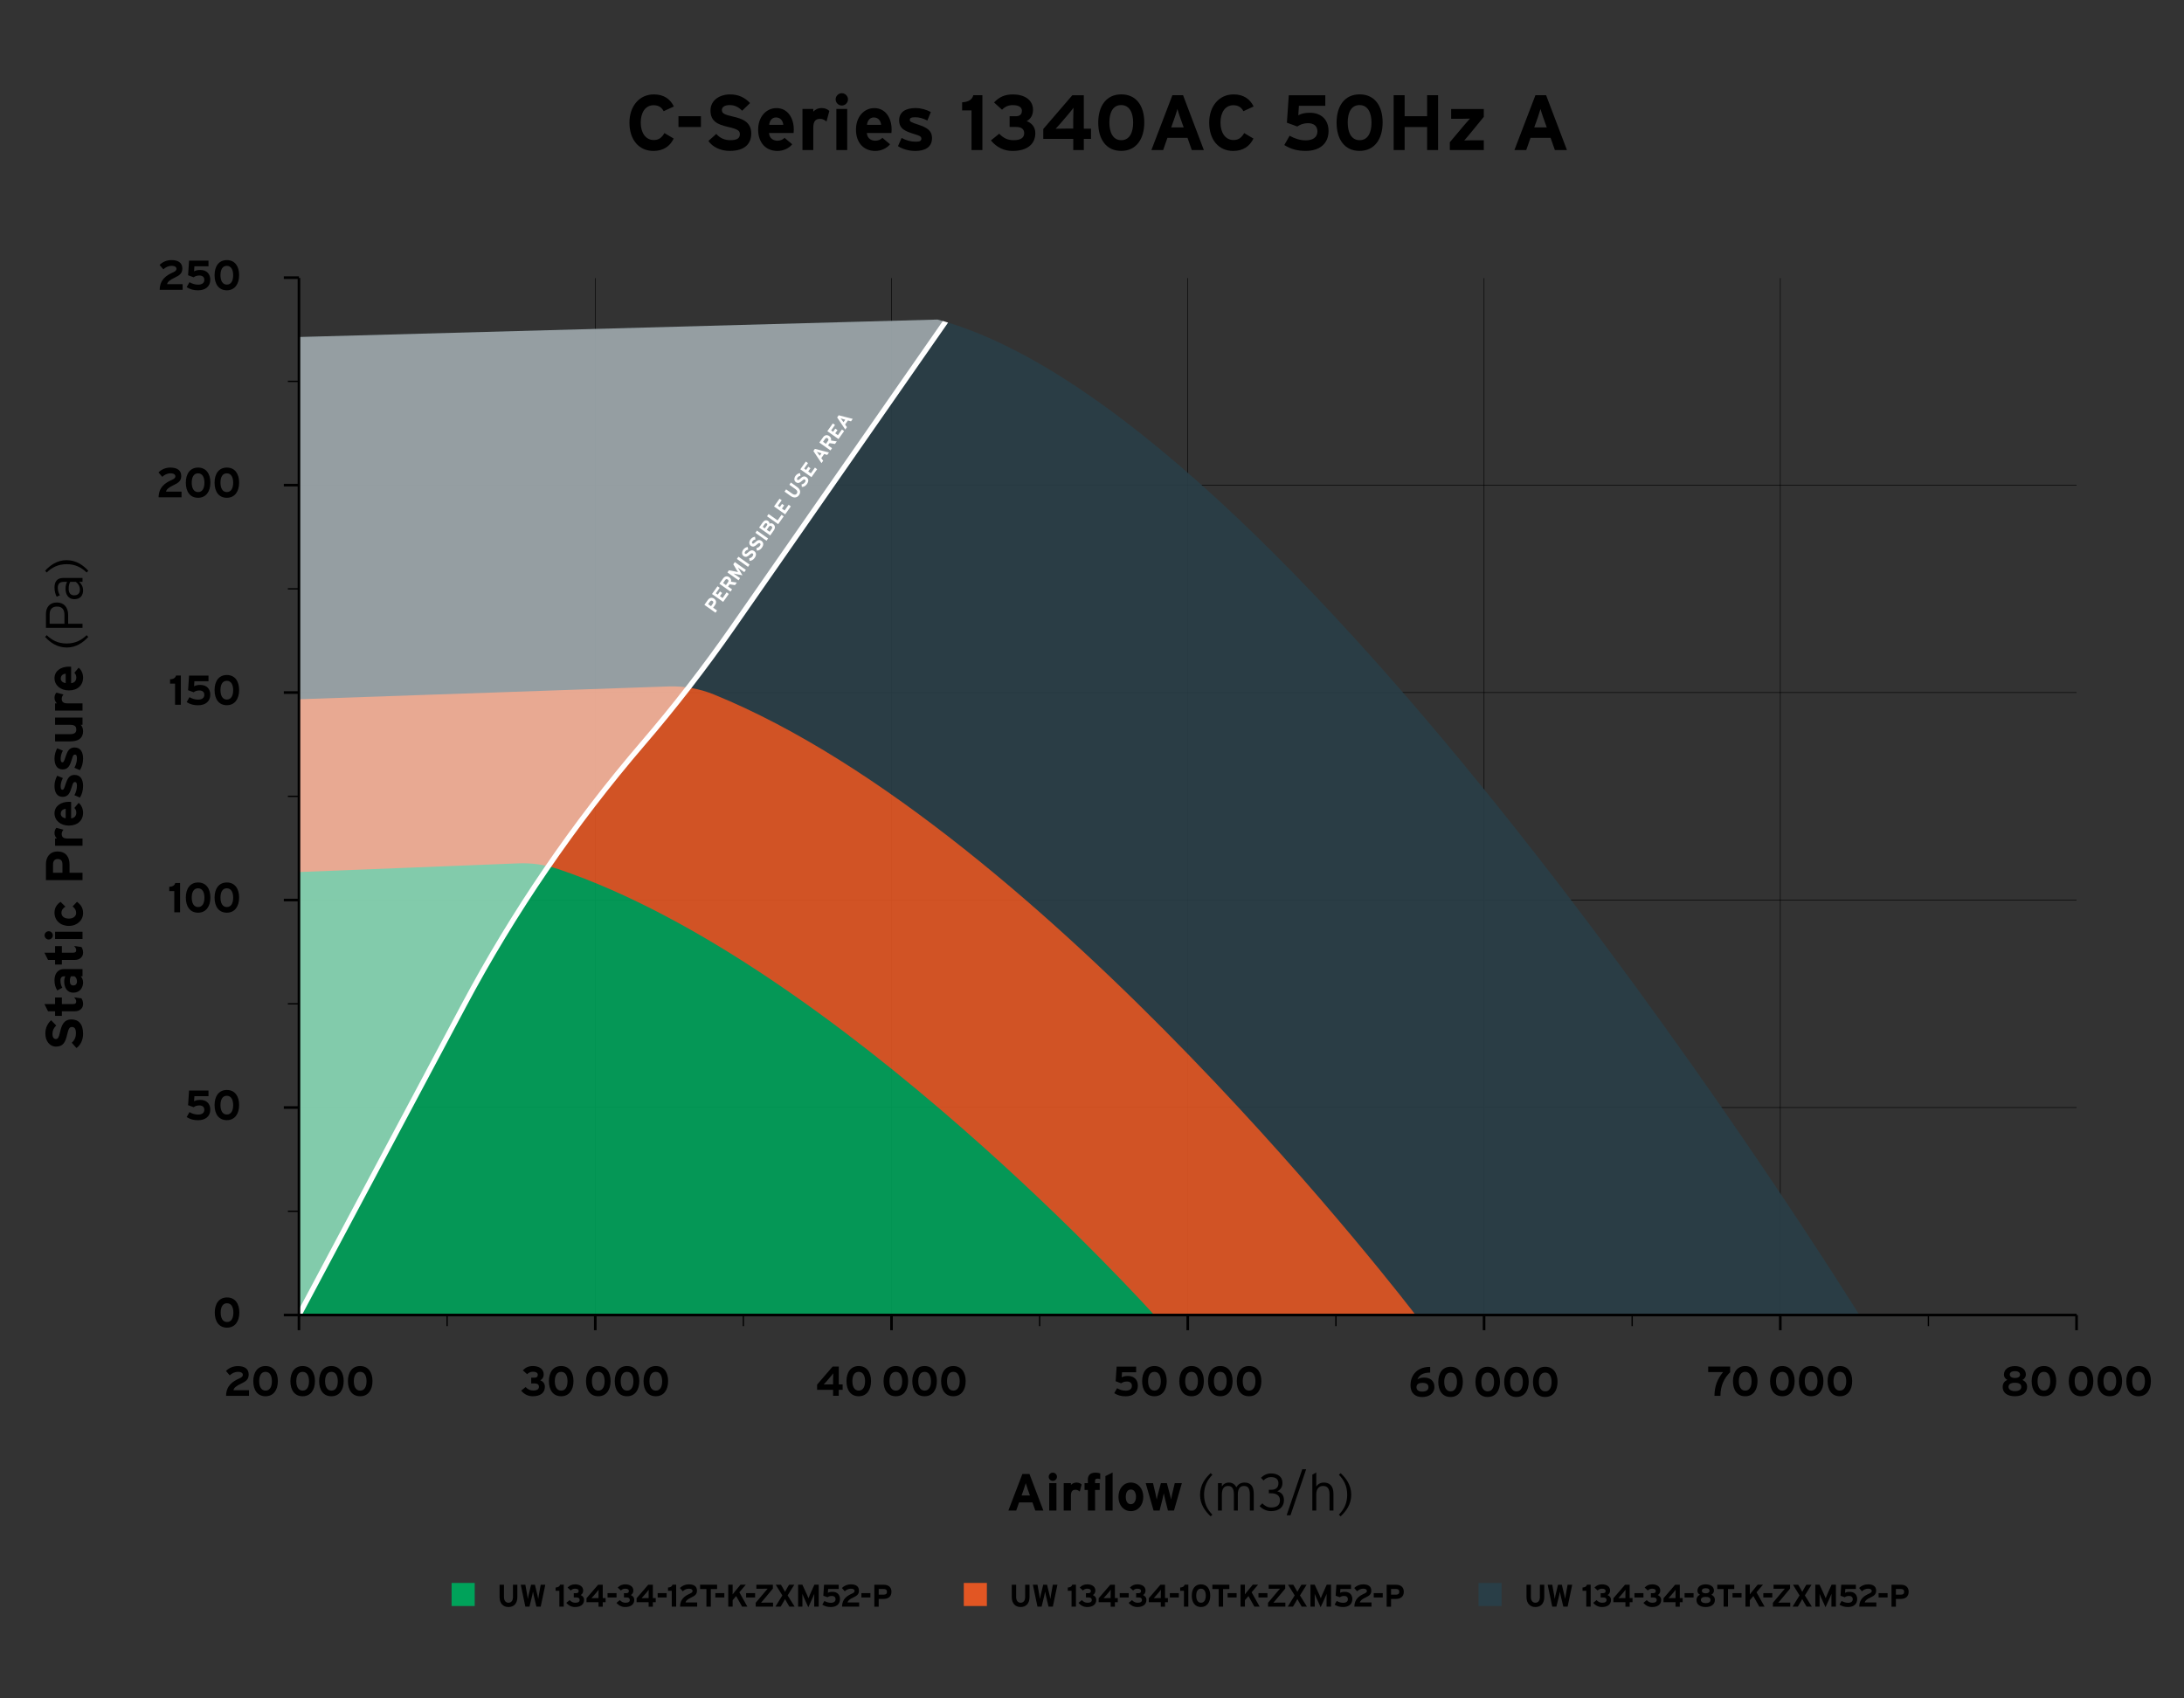 <?xml version="1.0" encoding="utf-8"?>
<!-- Generator: Adobe Illustrator 28.0.0, SVG Export Plug-In . SVG Version: 6.00 Build 0)  -->
<svg version="1.1" xmlns="http://www.w3.org/2000/svg" xmlns:xlink="http://www.w3.org/1999/xlink" x="0px" y="0px"
	 viewBox="0 0 4179.3 3250.5" style="enable-background:new 0 0 4179.3 3250.5;" xml:space="preserve">
<rect x="0" y="0" width="4179.3" height="3250.5" fill="#333333" stroke="none"/>
<style type="text/css">
	.st0{fill:none;stroke:#000000;stroke-miterlimit:10;}
	.st1{opacity:0.9;}
	.st2{fill:#293E47;}
	.st3{fill:#00A25A;}
	.st4{fill:#E25623;}
	.st5{fill:#387A98;}
	
		.st6{clip-path:url(#SVGID_00000063617490966058499160000000821954888233889968_);fill:none;stroke:#FFFFFF;stroke-width:10;stroke-miterlimit:10;}
	.st7{opacity:0.5;clip-path:url(#SVGID_00000063617490966058499160000000821954888233889968_);fill:#FFFFFF;}
	.st8{fill:#FFFFFF;}
	.st9{fill:none;stroke:#293E47;stroke-width:5;stroke-miterlimit:10;}
	.st10{fill:none;stroke:#293E47;stroke-width:2.5;stroke-miterlimit:10;}
	.st11{fill:#4A6865;}
	.st12{fill:#B9CFD0;}
	
		.st13{clip-path:url(#_x30_6_00000109019690850082352020000009501428134792443025_);fill:none;stroke:#FFFFFF;stroke-width:10;stroke-miterlimit:10;}
	.st14{opacity:0.5;clip-path:url(#_x30_6_00000109019690850082352020000009501428134792443025_);fill:#FFFFFF;}
	.st15{fill:none;stroke:#000000;stroke-width:5;stroke-miterlimit:10;}
	.st16{fill:none;stroke:#000000;stroke-width:2.5;stroke-miterlimit:10;}
	
		.st17{clip-path:url(#_x30_4_00000161600838424451372350000007138390443618983603_);fill:none;stroke:#FFFFFF;stroke-width:10;stroke-miterlimit:10;}
	.st18{opacity:0.5;clip-path:url(#_x30_4_00000161600838424451372350000007138390443618983603_);fill:#FFFFFF;}
	
		.st19{clip-path:url(#_x30_2_00000132054538460380254590000001389297540486613179_);fill:none;stroke:#FFFFFF;stroke-width:10;stroke-miterlimit:10;}
	.st20{opacity:0.5;clip-path:url(#_x30_2_00000132054538460380254590000001389297540486613179_);fill:#FFFFFF;}
	
		.st21{clip-path:url(#_x30_3_00000081628279855419625950000005928116550386119088_);fill:none;stroke:#FFFFFF;stroke-width:10;stroke-miterlimit:10;}
	.st22{opacity:0.5;clip-path:url(#_x30_3_00000081628279855419625950000005928116550386119088_);fill:#FFFFFF;}
	
		.st23{clip-path:url(#SVGID_00000074441977930921511240000011824552407477449111_);fill:none;stroke:#FFFFFF;stroke-width:10;stroke-miterlimit:10;}
	.st24{opacity:0.5;clip-path:url(#SVGID_00000074441977930921511240000011824552407477449111_);fill:#FFFFFF;}
	
		.st25{clip-path:url(#SVGID_00000001625462790174670180000013063266045162025637_);fill:none;stroke:#FFFFFF;stroke-width:10;stroke-miterlimit:10;}
	.st26{opacity:0.5;clip-path:url(#SVGID_00000001625462790174670180000013063266045162025637_);fill:#FFFFFF;}
	.st27{opacity:0.75;fill:#2C7080;}
	.st28{fill:#94524E;}
	.st29{display:none;opacity:0.75;fill:#BCCF00;}
	
		.st30{clip-path:url(#_x31_000-A_00000148661359219659877330000007580657984840193929_);fill:none;stroke:#FFFFFF;stroke-width:10;stroke-miterlimit:10;}
	.st31{opacity:0.5;clip-path:url(#_x31_000-A_00000148661359219659877330000007580657984840193929_);fill:#FFFFFF;}
	
		.st32{clip-path:url(#SVGID_00000020369295627013473570000001878289982750065047_);fill:none;stroke:#FFFFFF;stroke-width:10;stroke-miterlimit:10;}
	.st33{opacity:0.5;clip-path:url(#SVGID_00000020369295627013473570000001878289982750065047_);fill:#FFFFFF;}
	.st34{fill:#2C7080;}
	
		.st35{clip-path:url(#SVGID_00000054266947010299274350000014996101520157399200_);fill:none;stroke:#FFFFFF;stroke-width:10;stroke-miterlimit:10;}
	.st36{opacity:0.5;clip-path:url(#SVGID_00000054266947010299274350000014996101520157399200_);fill:#FFFFFF;}
	.st37{display:none;}
	.st38{display:inline;fill:#293E47;}
	.st39{display:inline;fill:#4A6865;}
	.st40{display:inline;fill:#94524E;}
	.st41{display:inline;fill:#387A98;}
	.st42{display:inline;fill:#00A25A;}
	.st43{display:inline;fill:#E25623;}
	.st44{display:inline;fill:#B9CFD0;}
	.st45{display:inline;fill:#B6D093;}
	.st46{display:inline;fill:#F6D680;}
	.st47{display:inline;fill:#87BAE1;}
	.st48{display:inline;fill:#C9D7C1;}
	.st49{display:inline;fill:#E4C1BA;}
</style>
<g id="_x38_00">
</g>
<g id="_x39_10">
</g>
<g id="_x31_000-A">
</g>
<g id="_x31_000-B">
</g>
<g id="_x31_250">
</g>
<g id="_x31_340">
	<g>
		<line class="st0" x1="1706" y1="2516.8" x2="1706" y2="532.3"/>
		<line class="st0" x1="1139.1" y1="2516.8" x2="1139.1" y2="532.3"/>
		<line class="st0" x1="2272.9" y1="2516.8" x2="2272.9" y2="532.3"/>
		<line class="st0" x1="2839.9" y1="2516.8" x2="2839.9" y2="532.3"/>
		<line class="st0" x1="3406.8" y1="2516.8" x2="3406.8" y2="532.3"/>
		<line class="st0" x1="572.1" y1="2119.7" x2="3973.7" y2="2119.7"/>
		<line class="st0" x1="572.1" y1="1325.5" x2="3973.7" y2="1325.5"/>
		<line class="st0" x1="572.1" y1="928.5" x2="3973.7" y2="928.5"/>
		<line class="st0" x1="572.1" y1="1722.6" x2="3973.7" y2="1722.6"/>
	</g>
	<g class="st1">
		<path class="st2" d="M3558.1,2516.8c0,0-1064-1717.2-1764-1905.2L572.1,645v1871.8H3558.1z"/>
		<path id="_x30_2_00000034778819805092173720000006062260244663749000_" class="st4" d="M2708.9,2516.8
			c0,0-707.6-928.9-1342.7-1187.6c-27.6-11.3-57.3-16.4-87.1-15.4l-706.8,24.5v1178.5H2708.9z"/>
		<path id="_x30_1_00000113334939762160304650000013591498916298468017_" class="st3" d="M2208.7,2516.8
			c0,0-603.8-672.2-1140.4-853.4c-24.6-8.3-50.6-12.1-76.5-11L572.1,1669v847.8H2208.7z"/>
	</g>
	<g>
		<defs>
			<path id="SVGID_00000054224035164332104030000016425375542542770106_" d="M3558.1,2516.8c0,0-1064-1717.2-1764-1905.2L572.1,645
				v1871.8H3558.1z"/>
		</defs>
		<clipPath id="SVGID_00000076590633233482030810000012039736216121418625_">
			<use xlink:href="#SVGID_00000054224035164332104030000016425375542542770106_"  style="overflow:visible;"/>
		</clipPath>
		<path style="opacity:0.5;clip-path:url(#SVGID_00000076590633233482030810000012039736216121418625_);fill:#FFFFFF;" d="
			M1834.1,580.4L572.1,645v1871.8l315.7-592.9c95.3-179,210.2-347,342.3-500.9l0,0c60.9-70.9,118.2-144.9,171.7-221.7L1834.1,580.4"
			/>
		
			<path style="clip-path:url(#SVGID_00000076590633233482030810000012039736216121418625_);fill:none;stroke:#FFFFFF;stroke-width:10;stroke-miterlimit:10;" d="
			M572.1,2516.8l315.7-592.9c95.3-179,210.2-347,342.3-500.9l0,0c60.9-70.9,118.2-144.9,171.7-221.7l432.2-621"/>
	</g>
	<g>
		<g>
			<path class="st8" d="M1366.5,1145.8c4.9,3.5,4.7,8.2,1.5,12.6l-3.3,4.7l7.5,5.3l-3,4.3l-21.3-15.1l6.6-9.3
				C1357.4,1144.3,1362,1142.6,1366.5,1145.8z M1363.5,1150.2c-1.9-1.3-3.6-0.7-4.9,1.2l-3.5,4.9l5.5,3.9l3.5-5
				C1365.5,1153.2,1365.3,1151.5,1363.5,1150.2z"/>
			<path class="st8" d="M1394.6,1136.8l-10.8,15.2l-21.3-15.1l10.5-14.8l4.2,2.9l-7.4,10.5l3.7,2.6l4.3-6.1l4.1,2.9l-4.3,6.1
				l5.1,3.6l7.8-11L1394.6,1136.8z"/>
			<path class="st8" d="M1410,1115l-3.5,4.9l-10.3-1.6l-3,4.3l7.7,5.4l-3,4.3l-21.3-15.1l7-9.9c2.8-4,7.4-5.8,11.9-2.5
				c3.2,2.3,4.2,5,3.4,8.5L1410,1115z M1392.5,1109.2c-1.9-1.4-3.5-0.8-4.9,1.1l-3.9,5.6l5.5,3.9l3.9-5.6
				C1394.5,1112.2,1394.4,1110.5,1392.5,1109.2z"/>
			<path class="st8" d="M1427.3,1090.7l-3,4.3l-7.8-5.5c-1.2-0.8-3.8-2.8-4.6-3.4c0.6,0.9,1.6,2.6,2.5,4l6.4,11l-12.5-2.4
				c-1.6-0.3-3.6-0.8-4.6-1c0.8,0.6,3.6,2.4,4.7,3.3l7.8,5.5l-2.9,4.2l-21.3-15.1l2.9-4.1l12.8,2.4c1.6,0.3,3.6,0.8,4.6,1.1
				c-0.6-0.8-1.7-2.5-2.5-3.9l-6.6-11.1l3-4.2L1427.3,1090.7z"/>
			<path class="st8" d="M1434.4,1080.6l-3,4.3l-21.3-15.1l3-4.3L1434.4,1080.6z"/>
			<path class="st8" d="M1443.1,1054.7c4,2.9,5,7.3,0.9,13.2c-2.5,3.6-6.2,5.6-9.7,5.5l-0.6-5c2.8-0.3,4.8-1.7,6.3-3.7
				c1.8-2.5,1.9-4.2,0.3-5.3c-1.4-1-2.5-0.7-6.2,2.7c-3.7,3.3-6.9,5.1-11.1,2.2c-3.9-2.7-3.8-7.8-0.9-12c2.3-3.3,5.3-4.9,8.8-5.4
				l0.8,5.2c-2.4,0.4-4.2,1.3-5.6,3.3c-1.6,2.3-1.2,3.7-0.2,4.4c1.3,0.9,2.4,0.3,5.6-2.5C1434.6,1054.4,1438.4,1051.4,1443.1,1054.7
				z"/>
			<path class="st8" d="M1457,1035.1c4,2.9,5,7.3,0.9,13.2c-2.5,3.6-6.2,5.6-9.7,5.5l-0.6-5c2.8-0.3,4.8-1.7,6.3-3.7
				c1.8-2.5,1.9-4.2,0.3-5.3c-1.4-1-2.5-0.7-6.2,2.7c-3.7,3.3-6.9,5.1-11.1,2.2c-3.9-2.7-3.8-7.8-0.9-12c2.3-3.3,5.3-4.9,8.8-5.4
				l0.8,5.2c-2.4,0.4-4.2,1.3-5.6,3.3c-1.6,2.3-1.2,3.7-0.2,4.4c1.3,0.9,2.4,0.3,5.6-2.5C1448.5,1034.7,1452.3,1031.8,1457,1035.1z"
				/>
			<path class="st8" d="M1469.8,1030.6l-3,4.3l-21.3-15.1l3-4.3L1469.8,1030.6z"/>
			<path class="st8" d="M1479.2,1002.7c4.5,3.2,4.7,7.9,1.5,12.4l-6.8,9.7l-21.3-15.1l6.9-9.8c2.9-4.1,6.8-5.3,10.4-2.8
				c1.8,1.3,2.7,3.2,2.5,5.2C1474.4,1001.2,1476.9,1001.1,1479.2,1002.7z M1467.2,1001.8c-1.3-0.9-2.6-0.7-3.9,1.2l-3.8,5.4l4,2.9
				l4-5.6C1468.8,1003.8,1468.4,1002.6,1467.2,1001.8z M1476.2,1007.1c-1.8-1.3-3.4-1-4.9,1.1l-4,5.7l5.5,3.9l4-5.7
				C1478.3,1010.1,1477.9,1008.3,1476.2,1007.1z"/>
			<path class="st8" d="M1499.7,988.3l-10.6,14.9l-21.3-15.1l3-4.3L1488,996l7.5-10.7L1499.7,988.3z"/>
			<path class="st8" d="M1513.3,969.2l-10.8,15.2l-21.3-15.1l10.5-14.8l4.2,2.9l-7.4,10.5l3.7,2.6l4.3-6.1l4.1,2.9l-4.3,6.1l5.1,3.6
				l7.8-11L1513.3,969.2z"/>
			<path class="st8" d="M1525.4,932.1c6.2,4.4,7.4,10.1,3.6,15.5c-3.6,5.1-9.6,6.1-15.8,1.8l-11.9-8.5l3-4.3l11.9,8.4
				c3.4,2.4,6.7,2.3,8.6-0.4c1.9-2.7,1-5.9-2.4-8.3l-11.9-8.5l3-4.3L1525.4,932.1z"/>
			<path class="st8" d="M1543.2,913.3c4,2.9,5,7.3,0.9,13.2c-2.5,3.6-6.2,5.6-9.7,5.5l-0.6-5c2.8-0.3,4.8-1.7,6.3-3.7
				c1.8-2.5,1.9-4.2,0.3-5.3c-1.4-1-2.5-0.7-6.2,2.7c-3.7,3.3-6.9,5.1-11.1,2.2c-3.9-2.7-3.8-7.8-0.9-12c2.3-3.3,5.3-4.9,8.8-5.4
				l0.8,5.2c-2.4,0.4-4.2,1.3-5.6,3.3c-1.6,2.3-1.2,3.7-0.2,4.4c1.3,0.9,2.4,0.3,5.6-2.5C1534.7,912.9,1538.5,910,1543.2,913.3z"/>
			<path class="st8" d="M1563.6,898.1l-10.8,15.2l-21.3-15.1l10.5-14.8l4.2,2.9l-7.4,10.5l3.7,2.6l4.3-6.1l4.1,2.9l-4.3,6.1l5.1,3.6
				l7.8-11L1563.6,898.1z"/>
			<path class="st8" d="M1586.3,866l-3.3,4.7l-5.9-1.7l-5.5,7.8l3.6,5l-3.2,4.6l-15.5-23.2l2.9-4.1L1586.3,866z M1572,867.5
				l-4.8-1.4c-1.5-0.5-3.1-0.9-4.1-1.3c0.6,0.8,1.6,2.1,2.6,3.4l2.9,4.1L1572,867.5z"/>
			<path class="st8" d="M1601.3,844.8l-3.5,4.9l-10.3-1.6l-3,4.3l7.7,5.4l-3,4.3l-21.3-15.1l7-9.9c2.8-4,7.4-5.8,11.9-2.5
				c3.2,2.3,4.2,5,3.4,8.5L1601.3,844.8z M1583.8,838.9c-1.9-1.4-3.5-0.8-4.9,1.1l-3.9,5.6l5.5,3.9l3.9-5.6
				C1585.8,842,1585.6,840.2,1583.8,838.9z"/>
			<path class="st8" d="M1615.3,825.1l-10.8,15.2l-21.3-15.1l10.5-14.8l4.2,2.9l-7.4,10.5l3.7,2.6l4.3-6.1l4.1,2.9l-4.3,6.1l5.1,3.6
				l7.8-11L1615.3,825.1z"/>
			<path class="st8" d="M1631.8,801.7l-3.3,4.7l-5.9-1.7l-5.5,7.8l3.6,5l-3.2,4.6l-15.5-23.2l2.9-4.1L1631.8,801.7z M1617.5,803.3
				l-4.8-1.4c-1.5-0.5-3.1-0.9-4.1-1.3c0.6,0.8,1.6,2.1,2.6,3.4l2.9,4.1L1617.5,803.3z"/>
		</g>
	</g>
	<g>
		<path d="M1996.6,2891.1h-15.4l-5.5-15.6h-25.6l-5.5,15.6h-15l26.8-70h13.6L1996.6,2891.1z M1970.9,2862.2l-4.5-12.7
			c-1.4-4.1-2.8-8.3-3.5-10.9c-0.7,2.6-2.1,6.8-3.5,10.9l-4.5,12.7H1970.9z"/>
		<path d="M2022.6,2826.4c0,4.3-3.6,7.9-7.9,7.9c-4.3,0-7.9-3.6-7.9-7.9c0-4.3,3.6-7.9,7.9-7.9
			C2019,2818.5,2022.6,2822.1,2022.6,2826.4z M2021.6,2891.1h-13.8v-52.5h13.8V2891.1z"/>
		<path d="M2069.8,2841.2l-3.6,13.5c-2.2-2-4.9-3.4-8-3.4c-5.4,0-8.9,2.3-8.9,11.4v28.4h-13.8v-52.5h13.8v3.5
			c2.4-2.5,5.9-4.6,10.8-4.6C2064.6,2837.5,2068,2839.3,2069.8,2841.2z"/>
		<path d="M2105.4,2831.1c-1.4-0.7-2.8-1.1-4.8-1.1c-4.1,0-5.1,1.3-5.1,4.2v4.4h8.9v13h-8.9v39.5h-13.8v-39.5h-6.3v-13h6.3v-6.3
			c0-9.8,5.4-13.8,15-13.8c3.4,0,6.3,0.5,8.7,1.5V2831.1z"/>
		<path d="M2129.1,2891.1h-13.8v-66l13.8-6.9V2891.1z"/>
		<path d="M2187.8,2864.9c0,16.1-10.1,27.3-23.8,27.3c-13.7,0-23.7-11.2-23.7-27.3c0-16.1,10-27.4,23.7-27.4
			C2177.7,2837.5,2187.8,2848.8,2187.8,2864.9z M2173.8,2864.9c0-8-3.2-14.1-9.8-14.1c-6.6,0-9.7,6-9.7,14.1c0,8.1,3.1,14,9.7,14
			C2170.6,2878.9,2173.8,2872.2,2173.8,2864.9z"/>
		<path d="M2261.6,2838.6l-15.1,52.5H2235l-5.2-20.6c-1-4.1-2.4-9.9-2.8-12.4c-0.4,2.5-1.8,8.3-2.8,12.4l-5.2,20.6h-11.5l-15.1-52.5
			h14l4.6,19.4c0.9,4,2.1,9.5,2.5,12c0.4-2.6,1.7-7.9,2.8-12l5.2-19.4h11.4l5.2,19.4c1.1,4.1,2.4,9.4,2.8,12c0.4-2.5,1.6-8,2.5-12
			l4.6-19.4H2261.6z"/>
		<path d="M2320,2899l-3.3,3.1c-10.1-9.2-20.3-22.7-20.3-41c0-19.1,10.2-32.4,20.3-41.6l3.3,3.1c-9.5,9.8-15.9,21.7-15.9,38
			C2304.1,2877.5,2310.5,2889.2,2320,2899z"/>
		<path d="M2399.2,2891.1h-7.5v-30.7c0-12-3.7-16.4-11.3-16.4c-7.1,0-11.7,4.8-11.7,16.4v30.7h-7.5v-30.7c0-12-4-16.4-11.3-16.4
			c-7.2,0-11.7,4.8-11.7,16.4v30.7h-7.5v-52.5h7.5v6.4c2.7-4.5,7.1-7.5,13.3-7.5c7.4,0,11.9,4,14.4,9c3.1-5,7.4-9,15.9-9
			c10.7,0,17.4,6.3,17.4,21.6V2891.1z"/>
		<path d="M2457,2871c0,13.3-9.5,21.2-24.9,21.2c-8.9,0-17.2-4.6-21.7-9.7l5.2-5.2c4.4,4.7,10.1,7.9,16.9,7.9c11.4,0,16.8-5,16.8-14
			c0-8.7-6.7-13.2-16.6-13.2h-4.6v-6.7h4.8c9.1,0,13.5-5,13.5-12.4c0-6.7-3.7-11.9-14.4-11.9c-5.9,0-10.6,2.7-14.1,6.4l-4.9-5
			c4-4.2,10.8-8.4,19.2-8.4c12.3,0,21.9,5.9,21.9,17.9c0,8.5-3.9,13.3-9.9,16.4C2451,2855.8,2457,2860.7,2457,2871z"/>
		<path d="M2499.4,2812.1l-29.9,88h-7.4l29.9-88H2499.4z"/>
		<path d="M2551.7,2891.1h-7.5v-30.7c0-11.3-4-16.4-12.4-16.4c-7.3,0-13,4.9-13,16.4v30.7h-7.5v-68.7l7.5-4.2v26.8
			c3-4.4,7.9-7.5,14.5-7.5c11.1,0,18.4,6.5,18.4,21.6V2891.1z"/>
		<path d="M2585.7,2860.5c0,19.1-10.2,32.4-20.3,41.6l-3.3-3.1c9.5-9.8,15.9-21.7,15.9-38c0-16.9-6.4-28.6-15.9-38.4l3.3-3.1
			C2575.5,2828.7,2585.7,2842.2,2585.7,2860.5z"/>
	</g>
	<g>
		<path d="M1289.5,203.8l-19.5,9c-3.8-7.2-9.7-11.4-19.2-11.4c-15.7,0-24.7,13.8-24.7,33.3c0,18.9,9.1,33.3,24.9,33.3
			c9.4,0,15-4,20.5-13.3l17.7,10.5c-7.2,14.8-19.8,23.7-38.8,23.7c-27.4,0-45.9-21-45.9-54.1c0-31.9,19.2-54.1,46.6-54.1
			C1270.9,180.6,1282.9,190.2,1289.5,203.8z"/>
		<path d="M1341.3,243.1h-43v-20.7h43V243.1z"/>
		<path d="M1437.6,255.4c0,19.9-12.6,33.4-41.2,33.4c-17.5,0-32.8-7.4-40.8-19l15.1-13.5c7.3,8.5,16.8,12,26.8,12
			c12.4,0,18.3-3.4,18.3-11.4c0-6.7-3.6-9.7-23.4-14.2c-19.3-4.5-32.8-10.6-32.8-31.3c0-19,16.8-30.7,37.5-30.7
			c16.3,0,28.3,6.1,38.2,16.5l-15.1,14.7c-6.8-6.9-14.2-10.8-23.8-10.8c-11.2,0-15,4.8-15,9.4c0,6.6,4.5,8.7,21.1,12.6
			C1419.1,226.9,1437.6,232.6,1437.6,255.4z"/>
		<path d="M1519,247.9c0,3-0.1,5.1-0.3,6.6h-47.1c0.7,10.8,8.7,14.8,16.2,14.8c5.7,0,10.5-2.1,13.5-5.5l14.7,12.3
			c-6.3,8.1-17.7,12.8-28.2,12.8c-22.6,0-37-16-37-40.9c0-24.1,15.1-41.1,35.1-41.1C1506.9,206.8,1519,225.4,1519,247.9z
			 M1498.9,238.9c-0.6-7-4.8-14.1-14.1-14.1c-7.5,0-12.1,6.1-12.9,14.1H1498.9z"/>
		<path d="M1587,212.4l-5.4,20.2c-3.3-3-7.3-5.1-12-5.1c-8.1,0-13.3,3.4-13.3,17.1v42.6h-20.7v-78.7h20.7v5.2
			c3.6-3.8,8.8-6.9,16.2-6.9C1579.2,206.8,1584.3,209.5,1587,212.4z"/>
		<path d="M1622.7,190.2c0,6.4-5.4,11.8-11.8,11.8s-11.8-5.4-11.8-11.8c0-6.5,5.4-11.8,11.8-11.8S1622.7,183.7,1622.7,190.2z
			 M1621.2,287.2h-20.7v-78.7h20.7V287.2z"/>
		<path d="M1706.2,247.9c0,3-0.2,5.1-0.3,6.6h-47.1c0.8,10.8,8.7,14.8,16.2,14.8c5.7,0,10.5-2.1,13.5-5.5l14.7,12.3
			c-6.3,8.1-17.7,12.8-28.2,12.8c-22.6,0-37-16-37-40.9c0-24.1,15.1-41.1,35.1-41.1C1694.1,206.8,1706.2,225.4,1706.2,247.9z
			 M1686.1,238.9c-0.6-7-4.8-14.1-14.1-14.1c-7.5,0-12.1,6.1-12.9,14.1H1686.1z"/>
		<path d="M1783.5,264.3c0,18.1-14.4,24.6-32.1,24.6c-12.4,0-24.6-3.6-33-9.2l6.9-15.7c8.4,4.6,17.2,7.2,27.3,7.2
			c8.1,0,10.5-1.9,10.5-6c0-3.6-2.8-5.4-11.5-8c-18.9-5.7-31-10.3-31-27c0-16.3,13-23.4,31.5-23.4c9.9,0,20.7,3,29.1,7.6l-6.6,16.3
			c-7.8-4.2-16.3-6.3-22.9-6.3c-8.4,0-10.7,1.6-10.7,5.1c0,3.3,2.4,4.6,16.3,9.1C1771.3,243.4,1783.5,248.5,1783.5,264.3z"/>
		<path d="M1879.9,287.2h-20.8v-75.9h-18v-15.5c11.7-0.6,19.3-4.9,21.4-13.6h17.4V287.2z"/>
		<path d="M1981.2,254.7c0,22.6-17.4,34.2-43.5,34.2c-15.8,0-29.8-6.2-41.5-20.1l15.9-12.9c8.7,9.1,16.9,12.4,27.6,12.4
			c13.8,0,20.2-4.9,20.2-13.3c0-8.1-5.6-12-15.5-12H1932v-20.5h11.2c8.7,0,12.3-3.8,12.3-10.7c0-5.4-4.3-10.6-17.5-10.6
			c-8.1,0-14.7,2.8-20.5,8.8l-15.3-13.9c10-10.5,20.5-15.4,36.1-15.4c21.4,0,38.5,9.9,38.5,29.7c0,11.4-6,18.3-12.2,21.4
			C1971.4,234.3,1981.2,240.9,1981.2,254.7z"/>
		<path d="M2087.8,265.8H2074v21.4h-20.2v-21.4h-57.4v-18.9l55.6-64.6h22v64h13.8V265.8z M2054.2,206.2c-2,2.7-5.8,7.8-9.3,11.8
			l-15,17.5c-3.3,3.9-7.7,8.7-9.9,10.9c3.6,0,14.8-0.3,20.8-0.3h12.9v-17.1C2053.8,223.2,2054.2,210.1,2054.2,206.2z"/>
		<path d="M2189.7,234.4c0,31.9-15.6,54.4-44.2,54.4s-43.9-22.2-43.9-54.1c0-31.9,15.5-54.1,44.1-54.1S2189.7,202.5,2189.7,234.4z
			 M2168.4,234.7c0-18.7-6.9-33.6-22.9-33.6s-22.6,14.5-22.6,33.3s6.7,33.9,22.8,33.9C2161.6,268.3,2168.4,253.5,2168.4,234.7z"/>
		<path d="M2303.7,287.2h-23.1l-8.2-23.4h-38.4l-8.2,23.4h-22.5l40.2-105h20.4L2303.7,287.2z M2265.1,243.9l-6.8-19
			c-2.1-6.1-4.2-12.4-5.2-16.3c-1,3.9-3.1,10.2-5.2,16.3l-6.7,19H2265.1z"/>
		<path d="M2398.9,203.8l-19.5,9c-3.8-7.2-9.7-11.4-19.2-11.4c-15.7,0-24.7,13.8-24.7,33.3c0,18.9,9.1,33.3,24.9,33.3
			c9.4,0,15-4,20.5-13.3l17.7,10.5c-7.2,14.8-19.8,23.7-38.8,23.7c-27.4,0-45.9-21-45.9-54.1c0-31.9,19.2-54.1,46.6-54.1
			C2380.3,180.6,2392.3,190.2,2398.9,203.8z"/>
		<path d="M2542.3,250.6c0,25.2-18,38.2-43.8,38.2c-15.1,0-27.7-3-40.9-11.2l10.2-17.8c9.8,5.5,20.1,8.8,30.7,8.8
			c14.2,0,22.5-6,22.5-17.2c0-10.9-7.9-15.6-17.8-15.6c-9.4,0-15.7,2.9-20.7,6.3l-19.9-7.3l3.6-52.5h69.9v20.2h-50.5l-1.2,18.1
			c5.8-3.1,12.1-4.8,22-4.8C2529.9,215.8,2542.3,230.8,2542.3,250.6z"/>
		<path d="M2645.8,234.4c0,31.9-15.6,54.4-44.2,54.4s-43.9-22.2-43.9-54.1c0-31.9,15.5-54.1,44.1-54.1
			C2630.4,180.6,2645.8,202.5,2645.8,234.4z M2624.5,234.7c0-18.7-6.9-33.6-22.9-33.6c-16,0-22.6,14.5-22.6,33.3s6.7,33.9,22.8,33.9
			C2617.8,268.3,2624.5,253.5,2624.5,234.7z"/>
		<path d="M2751.9,287.2h-21v-44.1h-43v44.1h-21v-105h21v40.2h43v-40.2h21V287.2z"/>
		<path d="M2839.5,287.2h-65.1v-15l28.6-34c3.2-3.8,7.8-8.8,9.9-11.2c-2.8,0.2-9,0.3-12.9,0.3h-23.1v-18.7h62.5v15l-27.8,34
			c-3.1,3.9-7.6,8.8-9.7,11.2c2.8-0.2,9-0.3,12.9-0.3h24.6V287.2z"/>
		<path d="M2998.5,287.2h-23.1l-8.2-23.4h-38.4l-8.2,23.4H2898l40.2-105h20.4L2998.5,287.2z M2959.9,243.9l-6.8-19
			c-2.1-6.1-4.2-12.4-5.2-16.3c-1.1,3.9-3.2,10.2-5.2,16.3l-6.8,19H2959.9z"/>
	</g>
	<g>
		<path d="M136.7,1951.1c13.3,0,22.3,8.4,22.3,27.5c0,11.7-4.9,21.9-12.7,27.2l-9-10.1c5.7-4.9,8-11.2,8-17.9
			c0-8.3-2.3-12.2-7.6-12.2c-4.5,0-6.5,2.4-9.5,15.6c-3,12.9-7.1,21.9-20.9,21.9c-12.7,0-20.5-11.2-20.5-25c0-10.9,4.1-18.9,11-25.5
			l9.8,10.1c-4.6,4.5-7.2,9.5-7.2,15.9c0,7.5,3.2,10,6.3,10c4.4,0,5.8-3,8.4-14.1C117.7,1963.4,121.5,1951.1,136.7,1951.1z"/>
		<path d="M141.8,1908.8l14,2c1.8,2.3,3.2,6.4,3.2,10.7c0,8.5-6.6,14-15.8,14h-24.8v8.8h-13v-8.8H91.9l-6.9-13.8h20.4v-12.6h13v12.6
			h21.1c5,0,6.3-1.8,6.3-5.1C145.8,1914.1,144.7,1912.2,141.8,1908.8z"/>
		<path d="M157.9,1854.7v13.8h-3.5c2.6,2.5,4.6,6.9,4.6,11.8c0,9.8-6,19.6-18.7,19.6c-11.6,0-17.4-9.4-17.4-21.3
			c0-4.8,1-7.9,2.1-10.1h-2.6c-3.7,0-6.7,2.5-6.7,7.5c0,6.3,0.9,9.6,3.5,14.4l-9.6,5.3c-3.5-6.1-5.3-11.2-5.3-19.7
			c0-12.7,6.6-21.3,18.4-21.3H157.9z M142.5,1868.5h-6.6c-1.5,2.4-2.2,4.7-2.2,9.6c0,5.2,2.4,8,6.6,8c3.7,0,7-2.1,7-8
			C147.3,1873.6,145,1870,142.5,1868.5z"/>
		<path d="M141.8,1810.5l14,2c1.8,2.3,3.2,6.4,3.2,10.7c0,8.5-6.6,14-15.8,14h-24.8v8.8h-13v-8.8H91.9l-6.9-13.8h20.4v-12.6h13v12.6
			h21.1c5,0,6.3-1.8,6.3-5.1C145.8,1815.8,144.7,1813.9,141.8,1810.5z"/>
		<path d="M93.2,1782.3c4.3,0,7.9,3.6,7.9,7.9s-3.6,7.9-7.9,7.9c-4.3,0-7.9-3.6-7.9-7.9S88.9,1782.3,93.2,1782.3z M157.9,1783.3
			v13.8h-52.5v-13.8H157.9z"/>
		<path d="M147.3,1726c6.8,5.1,11.7,11.1,11.7,21.5c0,13.7-11.2,24.6-27.3,24.6c-16.1,0-27.4-10.6-27.4-25.2
			c0-10,4.9-16.4,11.6-20.8l9.2,9.1c-4.4,3.1-7.5,6.4-7.5,12c0,6.6,5.5,10.9,14.1,10.9c8.4,0,14-4.3,14-10.9c0-5.4-2.4-8.8-6.7-12.4
			L147.3,1726z"/>
		<path d="M110.1,1629.7c16.2,0,23,10.8,23,25.3v15.4h24.8v14h-70v-30.6C87.9,1640.6,95.2,1629.7,110.1,1629.7z M110.4,1644.1
			c-6.1,0-8.9,4-8.9,10.2v16.1h18v-16.3C119.5,1647.6,116.5,1644.1,110.4,1644.1z"/>
		<path d="M108,1584.4l13.5,3.6c-2,2.2-3.4,4.9-3.4,8c0,5.4,2.3,8.9,11.4,8.9h28.4v13.8h-52.5v-13.8h3.5c-2.5-2.4-4.6-5.9-4.6-10.8
			C104.3,1589.6,106.1,1586.2,108,1584.4z"/>
		<path d="M131.7,1534.6c2,0,3.4,0.1,4.4,0.2v31.4c7.2-0.5,9.9-5.8,9.9-10.8c0-3.8-1.4-7-3.7-9l8.2-9.8c5.4,4.2,8.5,11.8,8.5,18.8
			c0,15.1-10.7,24.7-27.3,24.7c-16.1,0-27.4-10.1-27.4-23.4C104.3,1542.7,116.7,1534.6,131.7,1534.6z M125.7,1548
			c-4.7,0.4-9.4,3.2-9.4,9.4c0,5,4.1,8.1,9.4,8.6V1548z"/>
		<path d="M142.6,1483.1c12.1,0,16.4,9.6,16.4,21.4c0,8.3-2.4,16.4-6.1,22l-10.5-4.6c3.1-5.6,4.8-11.5,4.8-18.2c0-5.4-1.3-7-4-7
			c-2.4,0-3.6,1.9-5.3,7.7c-3.8,12.6-6.9,20.7-18,20.7c-10.9,0-15.6-8.7-15.6-21c0-6.6,2-13.8,5.1-19.4l10.9,4.4
			c-2.8,5.2-4.2,10.9-4.2,15.3c0,5.6,1.1,7.1,3.4,7.1c2.2,0,3.1-1.6,6.1-10.9C128.7,1491.2,132.1,1483.1,142.6,1483.1z"/>
		<path d="M142.6,1430.6c12.1,0,16.4,9.6,16.4,21.4c0,8.3-2.4,16.4-6.1,22l-10.5-4.6c3.1-5.6,4.8-11.5,4.8-18.2c0-5.4-1.3-7-4-7
			c-2.4,0-3.6,1.9-5.3,7.7c-3.8,12.6-6.9,20.7-18,20.7c-10.9,0-15.6-8.7-15.6-21c0-6.6,2-13.8,5.1-19.4l10.9,4.4
			c-2.8,5.2-4.2,10.9-4.2,15.3c0,5.6,1.1,7.1,3.4,7.1c2.2,0,3.1-1.6,6.1-10.9C128.7,1438.7,132.1,1430.6,142.6,1430.6z"/>
		<path d="M157.9,1373.4v13.8h-3.5c2.5,2.4,4.6,6.8,4.6,12.3c0,13.4-9.2,19.4-24,19.4h-29.6v-13.8h28.4c9.4,0,12.2-3.2,12.2-8.9
			c0-5.7-2.8-9-11.9-9h-28.7v-13.8H157.9z"/>
		<path d="M108,1325.7l13.5,3.6c-2,2.2-3.4,4.9-3.4,8c0,5.4,2.3,8.9,11.4,8.9h28.4v13.8h-52.5v-13.8h3.5c-2.5-2.4-4.6-5.9-4.6-10.8
			C104.3,1330.9,106.1,1327.5,108,1325.7z"/>
		<path d="M131.7,1275.9c2,0,3.4,0.1,4.4,0.2v31.4c7.2-0.5,9.9-5.8,9.9-10.8c0-3.8-1.4-7-3.7-9l8.2-9.8c5.4,4.2,8.5,11.8,8.5,18.8
			c0,15.1-10.7,24.7-27.3,24.7c-16.1,0-27.4-10.1-27.4-23.4C104.3,1284,116.7,1275.9,131.7,1275.9z M125.7,1289.3
			c-4.7,0.4-9.4,3.2-9.4,9.4c0,5,4.1,8.1,9.4,8.6V1289.3z"/>
		<path d="M165.8,1215.7l3.1,3.3c-9.2,10.1-22.7,20.3-41,20.3c-19.1,0-32.4-10.2-41.6-20.3l3.1-3.3c9.8,9.5,21.7,15.9,38,15.9
			C144.3,1231.6,156,1225.2,165.8,1215.7z"/>
		<path d="M108.8,1153.1c13.9,0,21.6,9.7,21.6,23.7v17h27.5v7.8h-70v-26.2C87.9,1162.7,94.6,1153.1,108.8,1153.1z M109.1,1160.9
			c-9,0-14.1,5.2-14.1,14.8v18.1h28.3v-17.1C123.3,1166,118.4,1160.9,109.1,1160.9z"/>
		<path d="M157.9,1106.1v7.5h-6.4c4,3.7,7.5,8.9,7.5,16.4c0,8.2-4.1,16.8-16.8,16.8c-11.8,0-16.8-9.7-16.8-20.1c0-5.3,1.3-10,3-13.1
			h-6.2c-7.8,0-11.6,3.7-11.6,11.4c0,5.5,1.5,10,4,14.3l-6.1,2.8c-2.5-4.6-4.2-10.8-4.2-17.6c0-11.3,4.8-18.4,17-18.4H157.9z
			 M145,1113.6h-10.6c-1.9,3.4-3,7.1-3,13.5c0,7.7,3.7,12.3,10.3,12.3c7.8,0,11.2-4.3,11.2-10.7
			C152.9,1121.9,149.4,1116.8,145,1113.6z"/>
		<path d="M127.3,1072.1c19.1,0,32.4,10.2,41.6,20.3l-3.1,3.3c-9.8-9.5-21.7-15.9-38-15.9c-16.9,0-28.6,6.4-38.4,15.9l-3.1-3.3
			C95.5,1082.3,109,1072.1,127.3,1072.1z"/>
	</g>
	<g>
		<g>
			<path d="M402.4,2123.6c0,13.4-9.6,20.4-23.4,20.4c-8.1,0-14.8-1.6-21.8-6l5.4-9.5c5.2,3,10.7,4.7,16.4,4.7c7.6,0,12-3.2,12-9.2
				c0-5.8-4.2-8.3-9.5-8.3c-5,0-8.4,1.5-11,3.4l-10.6-3.9l1.9-28H399v10.8h-27l-0.6,9.7c3.1-1.7,6.5-2.6,11.8-2.6
				C395.8,2105,402.4,2113,402.4,2123.6z"/>
			<path d="M457.6,2114.9c0,17-8.3,29-23.6,29c-15.3,0-23.4-11.8-23.4-28.9c0-17,8.2-28.9,23.5-28.9
				C449.4,2086.2,457.6,2097.9,457.6,2114.9z M446.2,2115.1c0-10-3.7-17.9-12.2-17.9s-12.1,7.8-12.1,17.8c0,10,3.6,18.1,12.2,18.1
				S446.2,2125.1,446.2,2115.1z"/>
		</g>
		<g>
			<path d="M344.6,1746h-11.1v-40.5h-9.6v-8.2c6.2-0.3,10.3-2.6,11.4-7.3h9.3V1746z"/>
			<path d="M402.6,1717.8c0,17-8.3,29-23.6,29c-15.3,0-23.4-11.8-23.4-28.9c0-17,8.2-28.9,23.5-28.9S402.6,1700.8,402.6,1717.8z
				 M391.2,1718c0-10-3.7-17.9-12.2-17.9s-12.1,7.8-12.1,17.8c0,10,3.6,18.1,12.2,18.1S391.2,1728,391.2,1718z"/>
			<path d="M457.6,1717.8c0,17-8.3,29-23.6,29c-15.3,0-23.4-11.8-23.4-28.9c0-17,8.2-28.9,23.5-28.9S457.6,1700.8,457.6,1717.8z
				 M446.2,1718c0-10-3.7-17.9-12.2-17.9s-12.1,7.8-12.1,17.8c0,10,3.6,18.1,12.2,18.1S446.2,1728,446.2,1718z"/>
		</g>
		<g>
			<path d="M346.2,1348.9H335v-40.5h-9.6v-8.2c6.2-0.3,10.3-2.6,11.4-7.3h9.3V1348.9z"/>
			<path d="M402.4,1329.4c0,13.4-9.6,20.4-23.4,20.4c-8.1,0-14.8-1.6-21.8-6l5.4-9.5c5.2,3,10.7,4.7,16.4,4.7c7.6,0,12-3.2,12-9.2
				c0-5.8-4.2-8.3-9.5-8.3c-5,0-8.4,1.5-11,3.4l-10.6-3.9l1.9-28H399v10.8h-27l-0.6,9.7c3.1-1.7,6.5-2.6,11.8-2.6
				C395.8,1310.8,402.4,1318.8,402.4,1329.4z"/>
			<path d="M457.6,1320.7c0,17-8.3,29-23.6,29s-23.4-11.8-23.4-28.9c0-17,8.2-28.9,23.5-28.9S457.6,1303.7,457.6,1320.7z
				 M446.2,1320.9c0-10-3.7-17.9-12.2-17.9c-8.6,0-12.1,7.8-12.1,17.8c0,10,3.6,18.1,12.2,18.1
				C442.6,1338.8,446.2,1330.9,446.2,1320.9z"/>
		</g>
		<g>
			<path d="M347.3,951.8h-43.8c0.3-19.2,12.1-27.5,25.8-33.5c4.8-2.1,6.3-4.3,6.3-6.7c0-2.9-2.5-5.7-9.2-5.7c-6.6,0-12,3-15.9,6.7
				l-7.2-8.4c5.9-6,13.8-9.3,22.7-9.3c13.3,0,20.8,5.4,20.8,16.1c0,9-4.9,13-14.4,17.4c-9.9,4.6-13.8,8.3-14.8,12.6h29.8V951.8z"/>
			<path d="M402.6,923.7c0,17-8.3,29-23.6,29c-15.3,0-23.4-11.8-23.4-28.9c0-17,8.2-28.9,23.5-28.9
				C394.3,894.9,402.6,906.6,402.6,923.7z M391.2,923.8c0-10-3.7-17.9-12.2-17.9s-12.1,7.8-12.1,17.8c0,10,3.6,18.1,12.2,18.1
				S391.2,933.8,391.2,923.8z"/>
			<path d="M457.6,923.7c0,17-8.3,29-23.6,29c-15.3,0-23.4-11.8-23.4-28.9c0-17,8.2-28.9,23.5-28.9
				C449.4,894.9,457.6,906.6,457.6,923.7z M446.2,923.8c0-10-3.7-17.9-12.2-17.9s-12.1,7.8-12.1,17.8c0,10,3.6,18.1,12.2,18.1
				S446.2,933.8,446.2,923.8z"/>
		</g>
		<g>
			<path d="M349.4,554.7h-43.8c0.3-19.2,12.1-27.5,25.8-33.5c4.8-2.1,6.3-4.3,6.3-6.7c0-2.9-2.5-5.7-9.2-5.7c-6.6,0-12,3-15.9,6.7
				l-7.2-8.4c5.9-6,13.8-9.3,22.7-9.3c13.3,0,20.8,5.4,20.8,16.1c0,9-4.9,13-14.4,17.4c-9.9,4.6-13.8,8.3-14.8,12.6h29.8V554.7z"/>
			<path d="M402.4,535.2c0,13.4-9.6,20.4-23.4,20.4c-8.1,0-14.8-1.6-21.8-6l5.4-9.5c5.2,3,10.7,4.7,16.4,4.7c7.6,0,12-3.2,12-9.2
				c0-5.8-4.2-8.3-9.5-8.3c-5,0-8.4,1.5-11,3.4l-10.6-3.9l1.9-28H399v10.8h-27l-0.6,9.7c3.1-1.7,6.5-2.6,11.8-2.6
				C395.8,516.6,402.4,524.6,402.4,535.2z"/>
			<path d="M457.6,526.6c0,17-8.3,29-23.6,29c-15.3,0-23.4-11.8-23.4-28.9c0-17,8.2-28.9,23.5-28.9
				C449.4,497.8,457.6,509.5,457.6,526.6z M446.2,526.7c0-10-3.7-17.9-12.2-17.9s-12.1,7.8-12.1,17.8c0,10,3.6,18.1,12.2,18.1
				S446.2,536.7,446.2,526.7z"/>
		</g>
		<g>
			<path d="M458,2512c0,17-8.3,29-23.6,29c-15.3,0-23.4-11.8-23.4-28.9c0-17,8.2-28.9,23.5-28.9S458,2495,458,2512z M446.6,2512.2
				c0-10-3.7-17.9-12.2-17.9s-12.1,7.8-12.1,17.8c0,10,3.6,18.1,12.2,18.1S446.6,2522.2,446.6,2512.2z"/>
		</g>
		<g>
			<path d="M1042.7,2654.1c0,12.1-9.3,18.2-23.2,18.2c-8.4,0-15.9-3.3-22.2-10.7l8.5-6.9c4.6,4.9,9,6.6,14.7,6.6
				c7.4,0,10.8-2.6,10.8-7.1c0-4.3-3-6.4-8.2-6.4h-6.6v-11h6c4.6,0,6.6-2,6.6-5.7c0-2.9-2.3-5.7-9.4-5.7c-4.3,0-7.8,1.5-11,4.7
				l-8.2-7.4c5.4-5.6,11-8.2,19.3-8.2c11.4,0,20.6,5.3,20.6,15.8c0,6.1-3.2,9.8-6.5,11.4C1037.5,2643.2,1042.7,2646.8,1042.7,2654.1
				z"/>
			<path d="M1097.4,2643.3c0,17-8.3,29-23.6,29c-15.3,0-23.4-11.8-23.4-28.9c0-17,8.2-28.9,23.5-28.9S1097.4,2626.3,1097.4,2643.3z
				 M1086,2643.5c0-10-3.7-17.9-12.2-17.9s-12.1,7.8-12.1,17.8c0,10,3.6,18.1,12.2,18.1S1086,2653.5,1086,2643.5z"/>
			<path d="M1168.4,2643.3c0,17-8.3,29-23.6,29c-15.3,0-23.4-11.8-23.4-28.9c0-17,8.2-28.9,23.5-28.9S1168.4,2626.3,1168.4,2643.3z
				 M1157,2643.5c0-10-3.7-17.9-12.2-17.9s-12.1,7.8-12.1,17.8c0,10,3.6,18.1,12.2,18.1S1157,2653.5,1157,2643.5z"/>
			<path d="M1223.4,2643.3c0,17-8.3,29-23.6,29c-15.3,0-23.4-11.8-23.4-28.9c0-17,8.2-28.9,23.5-28.9S1223.4,2626.3,1223.4,2643.3z
				 M1212.1,2643.5c0-10-3.7-17.9-12.2-17.9s-12.1,7.8-12.1,17.8c0,10,3.6,18.1,12.2,18.1S1212.1,2653.5,1212.1,2643.5z"/>
			<path d="M1278.5,2643.3c0,17-8.3,29-23.6,29c-15.3,0-23.4-11.8-23.4-28.9c0-17,8.2-28.9,23.5-28.9S1278.5,2626.3,1278.5,2643.3z
				 M1267.1,2643.5c0-10-3.7-17.9-12.2-17.9s-12.1,7.8-12.1,17.8c0,10,3.6,18.1,12.2,18.1S1267.1,2653.5,1267.1,2643.5z"/>
		</g>
		<g>
			<path d="M1612.4,2660h-7.4v11.4h-10.8V2660h-30.6V2650l29.7-34.5h11.8v34.2h7.4V2660z M1594.5,2628.3c-1,1.4-3.1,4.2-5,6.3
				l-8,9.4c-1.8,2.1-4.1,4.6-5.3,5.8c1.9,0,7.9-0.2,11.1-0.2h6.9v-9.1C1594.3,2637.3,1594.5,2630.4,1594.5,2628.3z"/>
			<path d="M1666.8,2643.3c0,17-8.3,29-23.6,29c-15.3,0-23.4-11.8-23.4-28.9c0-17,8.2-28.9,23.5-28.9
				C1658.5,2614.6,1666.8,2626.3,1666.8,2643.3z M1655.4,2643.5c0-10-3.7-17.9-12.2-17.9c-8.6,0-12.1,7.8-12.1,17.8
				c0,10,3.6,18.1,12.2,18.1C1651.8,2661.4,1655.4,2653.5,1655.4,2643.5z"/>
			<path d="M1737.8,2643.3c0,17-8.3,29-23.6,29c-15.3,0-23.4-11.8-23.4-28.9c0-17,8.2-28.9,23.5-28.9
				C1729.6,2614.6,1737.8,2626.3,1737.8,2643.3z M1726.4,2643.5c0-10-3.7-17.9-12.2-17.9c-8.6,0-12.1,7.8-12.1,17.8
				c0,10,3.6,18.1,12.2,18.1C1722.8,2661.4,1726.4,2653.5,1726.4,2643.5z"/>
			<path d="M1792.8,2643.3c0,17-8.3,29-23.6,29c-15.3,0-23.4-11.8-23.4-28.9c0-17,8.2-28.9,23.5-28.9
				C1784.6,2614.6,1792.8,2626.3,1792.8,2643.3z M1781.5,2643.5c0-10-3.7-17.9-12.2-17.9c-8.6,0-12.1,7.8-12.1,17.8
				c0,10,3.6,18.1,12.2,18.1C1777.9,2661.4,1781.5,2653.5,1781.5,2643.5z"/>
			<path d="M1847.9,2643.3c0,17-8.3,29-23.6,29c-15.3,0-23.4-11.8-23.4-28.9c0-17,8.2-28.9,23.5-28.9
				C1839.6,2614.6,1847.9,2626.3,1847.9,2643.3z M1836.5,2643.5c0-10-3.7-17.9-12.2-17.9c-8.6,0-12.1,7.8-12.1,17.8
				c0,10,3.6,18.1,12.2,18.1C1832.9,2661.4,1836.5,2653.5,1836.5,2643.5z"/>
		</g>
		<g>
			<path d="M2177.4,2652c0,13.4-9.6,20.4-23.4,20.4c-8.1,0-14.8-1.6-21.8-6l5.4-9.5c5.2,3,10.7,4.7,16.4,4.7c7.6,0,12-3.2,12-9.2
				c0-5.8-4.2-8.3-9.5-8.3c-5,0-8.4,1.5-11,3.4l-10.6-3.9l1.9-28h37.3v10.8h-27l-0.6,9.7c3.1-1.7,6.5-2.6,11.8-2.6
				C2170.8,2633.4,2177.4,2641.4,2177.4,2652z"/>
			<path d="M2232.6,2643.3c0,17-8.3,29-23.6,29s-23.4-11.8-23.4-28.9c0-17,8.2-28.9,23.5-28.9S2232.6,2626.3,2232.6,2643.3z
				 M2221.3,2643.5c0-10-3.7-17.9-12.2-17.9c-8.6,0-12.1,7.8-12.1,17.8c0,10,3.6,18.1,12.2,18.1
				C2217.7,2661.4,2221.3,2653.5,2221.3,2643.5z"/>
			<path d="M2303.7,2643.3c0,17-8.3,29-23.6,29s-23.4-11.8-23.4-28.9c0-17,8.2-28.9,23.5-28.9S2303.7,2626.3,2303.7,2643.3z
				 M2292.3,2643.5c0-10-3.7-17.9-12.2-17.9c-8.6,0-12.1,7.8-12.1,17.8c0,10,3.6,18.1,12.2,18.1
				C2288.7,2661.4,2292.3,2653.5,2292.3,2643.5z"/>
			<path d="M2358.7,2643.3c0,17-8.3,29-23.6,29s-23.4-11.8-23.4-28.9c0-17,8.2-28.9,23.5-28.9S2358.7,2626.3,2358.7,2643.3z
				 M2347.3,2643.5c0-10-3.7-17.9-12.2-17.9c-8.6,0-12.1,7.8-12.1,17.8c0,10,3.6,18.1,12.2,18.1
				C2343.7,2661.4,2347.3,2653.5,2347.3,2643.5z"/>
			<path d="M2413.7,2643.3c0,17-8.3,29-23.6,29s-23.4-11.8-23.4-28.9c0-17,8.2-28.9,23.5-28.9S2413.7,2626.3,2413.7,2643.3z
				 M2402.4,2643.5c0-10-3.7-17.9-12.2-17.9c-8.6,0-12.1,7.8-12.1,17.8c0,10,3.6,18.1,12.2,18.1
				C2398.8,2661.4,2402.4,2653.5,2402.4,2643.5z"/>
		</g>
		<g>
			<path d="M2744.9,2654.6c0,12.5-10.4,19.2-23.6,19.2c-12.5,0-22.2-7-22.2-22.6c0-14.7,8.6-35.1,37.7-35.1v10.9
				c-13,0-21.2,4.6-24.4,13.1c3.6-2.4,7.1-3.5,12.8-3.5C2736.2,2636.5,2744.9,2642.2,2744.9,2654.6z M2733.5,2655
				c0-5.7-4.2-8.3-11.2-8.3c-7.6,0-11.7,2.6-11.7,8.4c0,5.2,3.8,8.3,11.1,8.3C2729.2,2663.4,2733.5,2660.2,2733.5,2655z"/>
			<path d="M2799.3,2644.7c0,17-8.3,29-23.6,29c-15.3,0-23.4-11.8-23.4-28.9c0-17,8.2-28.9,23.5-28.9S2799.3,2627.7,2799.3,2644.7z
				 M2788,2644.9c0-10-3.7-17.9-12.2-17.9s-12.1,7.8-12.1,17.8c0,10,3.6,18.1,12.2,18.1S2788,2654.9,2788,2644.9z"/>
			<path d="M2870.4,2644.7c0,17-8.3,29-23.6,29c-15.3,0-23.4-11.8-23.4-28.9c0-17,8.2-28.9,23.5-28.9S2870.4,2627.7,2870.4,2644.7z
				 M2859,2644.9c0-10-3.7-17.9-12.2-17.9s-12.1,7.8-12.1,17.8c0,10,3.6,18.1,12.2,18.1S2859,2654.9,2859,2644.9z"/>
			<path d="M2925.4,2644.7c0,17-8.3,29-23.6,29c-15.3,0-23.4-11.8-23.4-28.9c0-17,8.2-28.9,23.5-28.9S2925.4,2627.7,2925.4,2644.7z
				 M2914.1,2644.9c0-10-3.7-17.9-12.2-17.9s-12.1,7.8-12.1,17.8c0,10,3.6,18.1,12.2,18.1S2914.1,2654.9,2914.1,2644.9z"/>
			<path d="M2980.5,2644.7c0,17-8.3,29-23.6,29c-15.3,0-23.4-11.8-23.4-28.9c0-17,8.2-28.9,23.5-28.9S2980.5,2627.7,2980.5,2644.7z
				 M2969.1,2644.9c0-10-3.7-17.9-12.2-17.9s-12.1,7.8-12.1,17.8c0,10,3.6,18.1,12.2,18.1S2969.1,2654.9,2969.1,2644.9z"/>
		</g>
		<g>
			<path d="M3310.8,2626.3c-11.4,11.1-18.6,25.8-18.6,45.2h-11.4c0-18.2,6.1-33.4,16.5-45.4h-28.5v-10.6h42V2626.3z"/>
			<path d="M3363.2,2643.3c0,17-8.3,29-23.6,29s-23.4-11.8-23.4-28.9c0-17,8.2-28.9,23.5-28.9S3363.2,2626.3,3363.2,2643.3z
				 M3351.8,2643.5c0-10-3.7-17.9-12.2-17.9c-8.6,0-12.1,7.8-12.1,17.8c0,10,3.6,18.1,12.2,18.1
				C3348.2,2661.4,3351.8,2653.5,3351.8,2643.5z"/>
			<path d="M3434.2,2643.3c0,17-8.3,29-23.6,29s-23.4-11.8-23.4-28.9c0-17,8.2-28.9,23.5-28.9S3434.2,2626.3,3434.2,2643.3z
				 M3422.9,2643.5c0-10-3.7-17.9-12.2-17.9c-8.6,0-12.1,7.8-12.1,17.8c0,10,3.6,18.1,12.2,18.1
				C3419.3,2661.4,3422.9,2653.5,3422.9,2643.5z"/>
			<path d="M3489.3,2643.3c0,17-8.3,29-23.6,29s-23.4-11.8-23.4-28.9c0-17,8.2-28.9,23.5-28.9S3489.3,2626.3,3489.3,2643.3z
				 M3477.9,2643.5c0-10-3.7-17.9-12.2-17.9c-8.6,0-12.1,7.8-12.1,17.8c0,10,3.6,18.1,12.2,18.1
				C3474.3,2661.4,3477.9,2653.5,3477.9,2643.5z"/>
			<path d="M3544.3,2643.3c0,17-8.3,29-23.6,29s-23.4-11.8-23.4-28.9c0-17,8.2-28.9,23.5-28.9S3544.3,2626.3,3544.3,2643.3z
				 M3532.9,2643.5c0-10-3.7-17.9-12.2-17.9c-8.6,0-12.1,7.8-12.1,17.8c0,10,3.6,18.1,12.2,18.1
				C3529.3,2661.4,3532.9,2653.5,3532.9,2643.5z"/>
		</g>
		<g>
			<path d="M3879.1,2654.1c0,11.3-9,18.2-23.4,18.2s-23.4-6.6-23.4-17.7c0-7.8,4.6-11.8,8.9-13.6c-4-2.2-6.5-5.7-6.5-9.8
				c0-11,9.3-16.6,21-16.6c11,0,21,5.2,21,16.2c0,4-2.2,7.9-6.5,10.3C3874.5,2643.1,3879.1,2647,3879.1,2654.1z M3867.9,2654.5
				c0-5.1-3.8-8-12.2-8c-8.4,0-12.2,3.1-12.2,7.9c0,5.1,5.1,8.1,12.2,8.1C3863.3,2662.5,3867.9,2659.6,3867.9,2654.5z M3865.5,2631
				c0-3.6-2.5-6.7-9.8-6.7c-7,0-9.8,3-9.8,6.6c0,3.6,3.4,6.4,9.8,6.4C3862.5,2637.3,3865.5,2634.7,3865.5,2631z"/>
			<path d="M3934.8,2643.3c0,17-8.3,29-23.6,29s-23.4-11.8-23.4-28.9c0-17,8.2-28.9,23.5-28.9S3934.8,2626.3,3934.8,2643.3z
				 M3923.4,2643.5c0-10-3.7-17.9-12.2-17.9c-8.6,0-12.1,7.8-12.1,17.8c0,10,3.6,18.1,12.2,18.1
				C3919.8,2661.4,3923.4,2653.5,3923.4,2643.5z"/>
			<path d="M4005.8,2643.3c0,17-8.3,29-23.6,29s-23.4-11.8-23.4-28.9c0-17,8.2-28.9,23.5-28.9S4005.8,2626.3,4005.8,2643.3z
				 M3994.4,2643.5c0-10-3.7-17.9-12.2-17.9c-8.6,0-12.1,7.8-12.1,17.8c0,10,3.6,18.1,12.2,18.1
				C3990.8,2661.4,3994.4,2653.5,3994.4,2643.5z"/>
			<path d="M4060.8,2643.3c0,17-8.3,29-23.6,29s-23.4-11.8-23.4-28.9c0-17,8.2-28.9,23.5-28.9S4060.8,2626.3,4060.8,2643.3z
				 M4049.5,2643.5c0-10-3.7-17.9-12.2-17.9c-8.6,0-12.1,7.8-12.1,17.8c0,10,3.6,18.1,12.2,18.1
				C4045.9,2661.4,4049.5,2653.5,4049.5,2643.5z"/>
			<path d="M4115.9,2643.3c0,17-8.3,29-23.6,29c-15.3,0-23.4-11.8-23.4-28.9c0-17,8.2-28.9,23.5-28.9
				C4107.6,2614.6,4115.9,2626.3,4115.9,2643.3z M4104.5,2643.5c0-10-3.7-17.9-12.2-17.9c-8.6,0-12.1,7.8-12.1,17.8
				c0,10,3.6,18.1,12.2,18.1C4100.9,2661.4,4104.5,2653.5,4104.5,2643.5z"/>
		</g>
		<g>
			<path d="M476.4,2671.5h-43.8c0.3-19.2,12.1-27.5,25.8-33.5c4.8-2.1,6.3-4.3,6.3-6.7c0-2.9-2.5-5.7-9.2-5.7c-6.6,0-12,3-15.9,6.7
				l-7.2-8.4c5.9-6,13.8-9.3,22.7-9.3c13.3,0,20.8,5.4,20.8,16.1c0,9-4.9,13-14.4,17.4c-9.9,4.6-13.8,8.3-14.8,12.6h29.8V2671.5z"/>
			<path d="M531.7,2643.3c0,17-8.3,29-23.6,29c-15.3,0-23.4-11.8-23.4-28.9c0-17,8.2-28.9,23.5-28.9
				C523.4,2614.6,531.7,2626.3,531.7,2643.3z M520.3,2643.5c0-10-3.7-17.9-12.2-17.9c-8.6,0-12.1,7.8-12.1,17.8
				c0,10,3.6,18.1,12.2,18.1C516.7,2661.4,520.3,2653.5,520.3,2643.5z"/>
			<path d="M602.7,2643.3c0,17-8.3,29-23.6,29c-15.3,0-23.4-11.8-23.4-28.9c0-17,8.2-28.9,23.5-28.9
				C594.5,2614.6,602.7,2626.3,602.7,2643.3z M591.3,2643.5c0-10-3.7-17.9-12.2-17.9s-12.1,7.8-12.1,17.8c0,10,3.6,18.1,12.2,18.1
				S591.3,2653.5,591.3,2643.5z"/>
			<path d="M657.7,2643.3c0,17-8.3,29-23.6,29c-15.3,0-23.4-11.8-23.4-28.9c0-17,8.2-28.9,23.5-28.9
				C649.5,2614.6,657.7,2626.3,657.7,2643.3z M646.4,2643.5c0-10-3.7-17.9-12.2-17.9s-12.1,7.8-12.1,17.8c0,10,3.6,18.1,12.2,18.1
				S646.4,2653.5,646.4,2643.5z"/>
			<path d="M712.8,2643.3c0,17-8.3,29-23.6,29c-15.3,0-23.4-11.8-23.4-28.9c0-17,8.2-28.9,23.5-28.9
				C704.5,2614.6,712.8,2626.3,712.8,2643.3z M701.4,2643.5c0-10-3.7-17.9-12.2-17.9s-12.1,7.8-12.1,17.8c0,10,3.6,18.1,12.2,18.1
				S701.4,2653.5,701.4,2643.5z"/>
		</g>
		<line class="st15" x1="572.1" y1="2516.8" x2="543.1" y2="2516.8"/>
		<line class="st16" x1="572.1" y1="2318.3" x2="550.9" y2="2318.3"/>
		<line class="st16" x1="572.1" y1="1921.2" x2="550.9" y2="1921.2"/>
		<line class="st16" x1="572.1" y1="1524.1" x2="550.9" y2="1524.1"/>
		<line class="st16" x1="572.1" y1="1127" x2="550.9" y2="1127"/>
		<line class="st16" x1="572.1" y1="729.9" x2="550.9" y2="729.9"/>
		<line class="st15" x1="572.1" y1="2119.7" x2="543.1" y2="2119.7"/>
		<line class="st15" x1="572.1" y1="1722.6" x2="543.1" y2="1722.6"/>
		<line class="st15" x1="572.1" y1="1325.5" x2="543.1" y2="1325.5"/>
		<line class="st15" x1="572.1" y1="531.4" x2="543.1" y2="531.4"/>
		<line class="st15" x1="572.1" y1="928.5" x2="543.1" y2="928.5"/>
		<line class="st16" x1="1422.5" y1="2516.8" x2="1422.5" y2="2538.1"/>
		<line class="st16" x1="855.6" y1="2516.8" x2="855.6" y2="2538.1"/>
		<line class="st16" x1="1989.5" y1="2516.8" x2="1989.5" y2="2538.1"/>
		<line class="st16" x1="3690.2" y1="2516.8" x2="3690.2" y2="2538.1"/>
		<line class="st16" x1="3123.3" y1="2516.8" x2="3123.3" y2="2538.1"/>
		<line class="st16" x1="2556.4" y1="2516.8" x2="2556.4" y2="2538.1"/>
		<line class="st15" x1="572.1" y1="2516.8" x2="572.1" y2="2545.9"/>
		<line class="st15" x1="1139.1" y1="2516.8" x2="1139.1" y2="2545.9"/>
		<line class="st15" x1="1706" y1="2516.8" x2="1706" y2="2545.9"/>
		<line class="st15" x1="2272.9" y1="2516.8" x2="2272.9" y2="2545.9"/>
		<line class="st15" x1="3973.7" y1="2516.8" x2="3973.7" y2="2545.9"/>
		<line class="st15" x1="2839.9" y1="2516.8" x2="2839.9" y2="2545.9"/>
		<line class="st15" x1="3406.8" y1="2516.8" x2="3406.8" y2="2545.9"/>
		<polyline class="st15" points="572.1,532 572.1,2516.8 3973.7,2516.8 		"/>
	</g>
	<g>
		<g>
			<path d="M990,3056.5c0,12.2-6.4,19.2-17,19.2c-10.1,0-17-6.8-17-19.1V3033h8.4v23.5c0,6.7,3.2,11,8.6,11s8.6-4.1,8.6-10.9V3033
				h8.4V3056.5z"/>
			<path d="M1043.5,3033l-8.8,42h-8.2l-5.2-21.6c-0.6-2.5-1.2-5.6-1.4-7.2c-0.2,1.6-0.8,4.7-1.4,7.2l-5.3,21.6h-7.9l-8.8-42h8.8
				l3.7,20.5c0.4,2,0.8,5.2,1,6.9c0.3-1.7,1-4.9,1.4-6.9l4.9-20.5h7.3l5,20.5c0.5,2,1.1,5.2,1.4,6.9c0.2-1.7,0.7-4.9,1-6.9l3.7-20.5
				H1043.5z"/>
			<path d="M1078.7,3075h-8.3v-30.4h-7.2v-6.2c4.7-0.2,7.7-2,8.6-5.5h7V3075z"/>
			<path d="M1117.7,3062c0,9.1-7,13.7-17.4,13.7c-6.3,0-11.9-2.5-16.6-8l6.4-5.2c3.5,3.7,6.8,5,11,5c5.5,0,8.1-2,8.1-5.3
				c0-3.2-2.2-4.8-6.2-4.8h-5v-8.2h4.5c3.5,0,4.9-1.5,4.9-4.3c0-2.2-1.7-4.3-7-4.3c-3.2,0-5.9,1.1-8.2,3.5l-6.1-5.6
				c4-4.2,8.2-6.2,14.5-6.2c8.6,0,15.4,4,15.4,11.9c0,4.6-2.4,7.3-4.9,8.6C1113.8,3053.9,1117.7,3056.5,1117.7,3062z"/>
			<path d="M1158.9,3066.5h-5.5v8.6h-8.1v-8.6h-23v-7.6l22.3-25.9h8.8v25.6h5.5V3066.5z M1145.5,3042.6c-0.8,1.1-2.3,3.1-3.7,4.7
				l-6,7c-1.3,1.6-3.1,3.5-4,4.4c1.4,0,5.9-0.1,8.3-0.1h5.2v-6.8C1145.3,3049.4,1145.5,3044.2,1145.5,3042.6z"/>
			<path d="M1179.8,3057.4h-17.2v-8.3h17.2V3057.4z"/>
			<path d="M1213.7,3062c0,9.1-7,13.7-17.4,13.7c-6.3,0-11.9-2.5-16.6-8l6.4-5.2c3.5,3.7,6.8,5,11,5c5.5,0,8.1-2,8.1-5.3
				c0-3.2-2.2-4.8-6.2-4.8h-5v-8.2h4.5c3.5,0,4.9-1.5,4.9-4.3c0-2.2-1.7-4.3-7-4.3c-3.2,0-5.9,1.1-8.2,3.5l-6.1-5.6
				c4-4.2,8.2-6.2,14.5-6.2c8.6,0,15.4,4,15.4,11.9c0,4.6-2.4,7.3-4.9,8.6C1209.8,3053.9,1213.7,3056.5,1213.7,3062z"/>
			<path d="M1254.8,3066.5h-5.5v8.6h-8.1v-8.6h-23v-7.6l22.3-25.9h8.8v25.6h5.5V3066.5z M1241.4,3042.6c-0.8,1.1-2.3,3.1-3.7,4.7
				l-6,7c-1.3,1.6-3.1,3.5-4,4.4c1.4,0,5.9-0.1,8.3-0.1h5.2v-6.8C1241.2,3049.4,1241.4,3044.2,1241.4,3042.6z"/>
			<path d="M1275.7,3057.4h-17.2v-8.3h17.2V3057.4z"/>
			<path d="M1293.8,3075h-8.3v-30.4h-7.2v-6.2c4.7-0.2,7.7-2,8.6-5.5h7V3075z"/>
			<path d="M1334.2,3075h-32.9c0.2-14.4,9.1-20.6,19.3-25.1c3.6-1.6,4.7-3.2,4.7-5c0-2.2-1.9-4.3-6.9-4.3c-5,0-9,2.2-11.9,5
				l-5.4-6.3c4.4-4.5,10.4-7,17-7c10,0,15.6,4,15.6,12.1c0,6.8-3.7,9.7-10.8,13c-7.4,3.4-10.3,6.2-11.1,9.5h22.3V3075z"/>
			<path d="M1372.3,3041.3h-12.1v33.7h-8.4v-33.7h-12.1v-8.3h32.5V3041.3z"/>
			<path d="M1386.1,3057.4h-17.2v-8.3h17.2V3057.4z"/>
			<path d="M1430.2,3075h-10.1l-11.4-20.3l-6.7,7.9v12.4h-8.4v-42h8.4v11.9c0,1.6-0.1,5.3-0.1,6.7c0.6-1,2.2-2.9,3.3-4.3l11.8-14.3
				h10.1l-12.3,14.5L1430.2,3075z"/>
			<path d="M1445,3057.4h-17.2v-8.3h17.2V3057.4z"/>
			<path d="M1479.2,3075h-33.1v-7.4l18.1-21.5c1.3-1.6,3.7-4.4,4.8-5.5c-1.7,0.1-6.1,0.1-8.5,0.1h-13.1v-7.7h31.6v7.4l-17.9,21.5
				c-1.3,1.6-3.7,4.4-4.8,5.5c1.7-0.1,6.1-0.1,8.5-0.1h14.5V3075z"/>
			<path d="M1520.6,3075h-10l-3.8-6.4c-1.5-2.5-3.8-6.7-4.6-8.2c-0.7,1.6-3,5.6-4.6,8.2l-3.8,6.4h-10l13.3-21.5l-12.7-20.5h10
				l3.2,5.4c1.5,2.5,3.8,6.7,4.6,8.2c0.8-1.6,3-5.6,4.6-8.2l3.2-5.4h10l-12.8,20.5L1520.6,3075z"/>
			<path d="M1566.5,3075h-8.4v-15.4c0-2.3,0.1-7.6,0.1-9.2c-0.6,1.6-1.9,4.6-2.9,7l-8.5,18.7l-8.5-18.7c-1.1-2.4-2.3-5.4-2.9-7
				c0,1.6,0.1,7,0.1,9.2v15.4h-8.2v-42h8.1l8.8,19c1.1,2.3,2.3,5.5,2.9,7c0.5-1.6,1.7-4.6,2.8-7l8.5-19h8.3V3075z"/>
			<path d="M1607.4,3060.4c0,10.1-7.2,15.3-17.5,15.3c-6.1,0-11.1-1.2-16.4-4.5l4.1-7.1c3.9,2.2,8,3.5,12.3,3.5c5.7,0,9-2.4,9-6.9
				c0-4.4-3.2-6.2-7.1-6.2c-3.8,0-6.3,1.1-8.3,2.5l-8-2.9l1.4-21h28v8.1h-20.2l-0.5,7.3c2.3-1.3,4.9-1.9,8.8-1.9
				C1602.4,3046.5,1607.4,3052.5,1607.4,3060.4z"/>
			<path d="M1644.2,3075h-32.9c0.2-14.4,9.1-20.6,19.3-25.1c3.6-1.6,4.7-3.2,4.7-5c0-2.2-1.9-4.3-6.9-4.3c-5,0-9,2.2-11.9,5
				l-5.4-6.3c4.4-4.5,10.4-7,17-7c10,0,15.6,4,15.6,12.1c0,6.8-3.7,9.7-10.8,13c-7.4,3.4-10.3,6.2-11.1,9.5h22.3V3075z"/>
			<path d="M1665.6,3057.4h-17.2v-8.3h17.2V3057.4z"/>
			<path d="M1705.9,3046.4c0,9.7-6.5,13.8-15.2,13.8h-9.2v14.9h-8.4v-42h18.4C1699.4,3033,1705.9,3037.4,1705.9,3046.4z
				 M1697.3,3046.5c0-3.7-2.4-5.3-6.1-5.3h-9.7v10.8h9.8C1695.2,3052,1697.3,3050.2,1697.3,3046.5z"/>
		</g>
		<rect x="864.2" y="3029.6" class="st3" width="44.2" height="44.2"/>
	</g>
	<g>
		<path d="M1970.1,3056.5c0,12.2-6.4,19.2-17,19.2c-10.1,0-17-6.8-17-19.1V3033h8.4v23.5c0,6.7,3.2,11,8.6,11s8.6-4.1,8.6-10.9V3033
			h8.4V3056.5z"/>
		<path d="M2023.5,3033l-8.8,42h-8.2l-5.2-21.6c-0.6-2.5-1.2-5.6-1.4-7.2c-0.2,1.6-0.8,4.7-1.4,7.2l-5.3,21.6h-7.9l-8.8-42h8.8
			l3.7,20.5c0.4,2,0.8,5.2,1,6.9c0.3-1.7,1-4.9,1.4-6.9l4.9-20.5h7.3l5,20.5c0.5,2,1.1,5.2,1.4,6.9c0.2-1.7,0.7-4.9,1-6.9l3.7-20.5
			H2023.5z"/>
		<path d="M2058.8,3075h-8.3v-30.4h-7.2v-6.2c4.7-0.2,7.7-2,8.6-5.5h7V3075z"/>
		<path d="M2097.8,3062c0,9.1-7,13.7-17.4,13.7c-6.3,0-11.9-2.5-16.6-8l6.4-5.2c3.5,3.7,6.8,5,11,5c5.5,0,8.1-2,8.1-5.3
			c0-3.2-2.2-4.8-6.2-4.8h-5v-8.2h4.5c3.5,0,4.9-1.5,4.9-4.3c0-2.2-1.7-4.3-7-4.3c-3.2,0-5.9,1.1-8.2,3.5l-6.1-5.6
			c4-4.2,8.2-6.2,14.5-6.2c8.6,0,15.4,4,15.4,11.9c0,4.6-2.4,7.3-4.9,8.6C2093.9,3053.9,2097.8,3056.5,2097.8,3062z"/>
		<path d="M2139,3066.5h-5.5v8.6h-8.1v-8.6h-23v-7.6l22.3-25.9h8.8v25.6h5.5V3066.5z M2125.5,3042.6c-0.8,1.1-2.3,3.1-3.7,4.7l-6,7
			c-1.3,1.6-3.1,3.5-4,4.4c1.4,0,5.9-0.1,8.3-0.1h5.2v-6.8C2125.4,3049.4,2125.5,3044.2,2125.5,3042.6z"/>
		<path d="M2159.9,3057.4h-17.2v-8.3h17.2V3057.4z"/>
		<path d="M2193.8,3062c0,9.1-7,13.7-17.4,13.7c-6.3,0-11.9-2.5-16.6-8l6.4-5.2c3.5,3.7,6.8,5,11,5c5.5,0,8.1-2,8.1-5.3
			c0-3.2-2.2-4.8-6.2-4.8h-5v-8.2h4.5c3.5,0,4.9-1.5,4.9-4.3c0-2.2-1.7-4.3-7-4.3c-3.2,0-5.9,1.1-8.2,3.5l-6.1-5.6
			c4-4.2,8.2-6.2,14.5-6.2c8.6,0,15.4,4,15.4,11.9c0,4.6-2.4,7.3-4.9,8.6C2189.9,3053.9,2193.8,3056.5,2193.8,3062z"/>
		<path d="M2234.9,3066.5h-5.5v8.6h-8.1v-8.6h-23v-7.6l22.3-25.9h8.8v25.6h5.5V3066.5z M2221.5,3042.6c-0.8,1.1-2.3,3.1-3.7,4.7
			l-6,7c-1.3,1.6-3.1,3.5-4,4.4c1.4,0,5.9-0.1,8.3-0.1h5.2v-6.8C2221.3,3049.4,2221.5,3044.2,2221.5,3042.6z"/>
		<path d="M2255.8,3057.4h-17.2v-8.3h17.2V3057.4z"/>
		<path d="M2273.9,3075h-8.3v-30.4h-7.2v-6.2c4.7-0.2,7.7-2,8.6-5.5h7V3075z"/>
		<path d="M2315.9,3053.9c0,12.8-6.2,21.8-17.7,21.8s-17.6-8.9-17.6-21.7s6.2-21.7,17.6-21.7
			C2309.7,3032.4,2315.9,3041.1,2315.9,3053.9z M2307.4,3054c0-7.5-2.8-13.4-9.2-13.4c-6.4,0-9.1,5.8-9.1,13.3s2.7,13.6,9.1,13.6
			S2307.4,3061.5,2307.4,3054z"/>
		<path d="M2352.6,3041.3h-12.1v33.7h-8.4v-33.7h-12.1v-8.3h32.5V3041.3z"/>
		<path d="M2366.4,3057.4h-17.2v-8.3h17.2V3057.4z"/>
		<path d="M2410.5,3075h-10.1l-11.4-20.3l-6.7,7.9v12.4h-8.4v-42h8.4v11.9c0,1.6-0.1,5.3-0.1,6.7c0.6-1,2.2-2.9,3.3-4.3l11.8-14.3
			h10.1l-12.3,14.5L2410.5,3075z"/>
		<path d="M2425.4,3057.4h-17.2v-8.3h17.2V3057.4z"/>
		<path d="M2459.6,3075h-33.1v-7.4l18.1-21.5c1.3-1.6,3.7-4.4,4.8-5.5c-1.7,0.1-6.1,0.1-8.5,0.1h-13.1v-7.7h31.6v7.4l-17.9,21.5
			c-1.3,1.6-3.7,4.4-4.8,5.5c1.7-0.1,6.1-0.1,8.5-0.1h14.5V3075z"/>
		<path d="M2501,3075h-10l-3.8-6.4c-1.5-2.5-3.8-6.7-4.6-8.2c-0.7,1.6-3,5.6-4.6,8.2l-3.8,6.4h-10l13.3-21.5l-12.7-20.5h10l3.2,5.4
			c1.5,2.5,3.8,6.7,4.6,8.2c0.8-1.6,3-5.6,4.6-8.2l3.2-5.4h10l-12.8,20.5L2501,3075z"/>
		<path d="M2546.9,3075h-8.4v-15.4c0-2.3,0.1-7.6,0.1-9.2c-0.6,1.6-1.9,4.6-2.9,7l-8.5,18.7l-8.5-18.7c-1.1-2.4-2.3-5.4-2.9-7
			c0,1.6,0.1,7,0.1,9.2v15.4h-8.2v-42h8.1l8.8,19c1.1,2.3,2.3,5.5,2.9,7c0.5-1.6,1.7-4.6,2.8-7l8.5-19h8.3V3075z"/>
		<path d="M2587.8,3060.4c0,10.1-7.2,15.3-17.5,15.3c-6.1,0-11.1-1.2-16.4-4.5l4.1-7.1c3.9,2.2,8,3.5,12.3,3.5c5.7,0,9-2.4,9-6.9
			c0-4.4-3.2-6.2-7.1-6.2c-3.8,0-6.3,1.1-8.3,2.5l-8-2.9l1.4-21h28v8.1H2565l-0.5,7.3c2.3-1.3,4.9-1.9,8.8-1.9
			C2582.8,3046.5,2587.8,3052.5,2587.8,3060.4z"/>
		<path d="M2624.6,3075h-32.9c0.2-14.4,9.1-20.6,19.3-25.1c3.6-1.6,4.7-3.2,4.7-5c0-2.2-1.9-4.3-6.9-4.3c-5,0-9,2.2-11.9,5l-5.4-6.3
			c4.4-4.5,10.4-7,17-7c10,0,15.6,4,15.6,12.1c0,6.8-3.7,9.7-10.8,13c-7.4,3.4-10.3,6.2-11.1,9.5h22.3V3075z"/>
		<path d="M2646,3057.4h-17.2v-8.3h17.2V3057.4z"/>
		<path d="M2686.3,3046.4c0,9.7-6.5,13.8-15.2,13.8h-9.2v14.9h-8.4v-42h18.4C2679.8,3033,2686.3,3037.4,2686.3,3046.4z
			 M2677.7,3046.5c0-3.7-2.4-5.3-6.1-5.3h-9.7v10.8h9.8C2675.6,3052,2677.7,3050.2,2677.7,3046.5z"/>
	</g>
	<rect x="1844.3" y="3029.6" class="st4" width="44.2" height="44.2"/>
	<g>
		<g>
			<path d="M2955.1,3056.5c0,12.2-6.4,19.2-17,19.2c-10.1,0-17-6.8-17-19.1V3033h8.4v23.5c0,6.7,3.2,11,8.6,11s8.6-4.1,8.6-10.9
				V3033h8.4V3056.5z"/>
			<path d="M3008.6,3033l-8.8,42h-8.2l-5.2-21.6c-0.6-2.5-1.2-5.6-1.4-7.2c-0.2,1.6-0.8,4.7-1.4,7.2l-5.3,21.6h-7.9l-8.8-42h8.8
				l3.7,20.5c0.4,2,0.8,5.2,1,6.9c0.3-1.7,1-4.9,1.4-6.9l4.9-20.5h7.3l5,20.5c0.5,2,1.1,5.2,1.4,6.9c0.2-1.7,0.7-4.9,1-6.9l3.7-20.5
				H3008.6z"/>
			<path d="M3043.8,3075h-8.3v-30.4h-7.2v-6.2c4.7-0.2,7.7-2,8.6-5.5h7V3075z"/>
			<path d="M3082.8,3062c0,9.1-7,13.7-17.4,13.7c-6.3,0-11.9-2.5-16.6-8l6.4-5.2c3.5,3.7,6.8,5,11,5c5.5,0,8.1-2,8.1-5.3
				c0-3.2-2.2-4.8-6.2-4.8h-5v-8.2h4.5c3.5,0,4.9-1.5,4.9-4.3c0-2.2-1.7-4.3-7-4.3c-3.2,0-5.9,1.1-8.2,3.5l-6.1-5.6
				c4-4.2,8.2-6.2,14.5-6.2c8.6,0,15.4,4,15.4,11.9c0,4.6-2.4,7.3-4.9,8.6C3078.9,3053.9,3082.8,3056.5,3082.8,3062z"/>
			<path d="M3124,3066.5h-5.5v8.6h-8.1v-8.6h-23v-7.6l22.3-25.9h8.8v25.6h5.5V3066.5z M3110.6,3042.6c-0.8,1.1-2.3,3.1-3.7,4.7l-6,7
				c-1.3,1.6-3.1,3.5-4,4.4c1.4,0,5.9-0.1,8.3-0.1h5.2v-6.8C3110.4,3049.4,3110.6,3044.2,3110.6,3042.6z"/>
			<path d="M3144.9,3057.4h-17.2v-8.3h17.2V3057.4z"/>
			<path d="M3178.8,3062c0,9.1-7,13.7-17.4,13.7c-6.3,0-11.9-2.5-16.6-8l6.4-5.2c3.5,3.7,6.8,5,11,5c5.5,0,8.1-2,8.1-5.3
				c0-3.2-2.2-4.8-6.2-4.8h-5v-8.2h4.5c3.5,0,4.9-1.5,4.9-4.3c0-2.2-1.7-4.3-7-4.3c-3.2,0-5.9,1.1-8.2,3.5l-6.1-5.6
				c4-4.2,8.2-6.2,14.5-6.2c8.6,0,15.4,4,15.4,11.9c0,4.6-2.4,7.3-4.9,8.6C3174.9,3053.9,3178.8,3056.5,3178.8,3062z"/>
			<path d="M3219.9,3066.5h-5.5v8.6h-8.1v-8.6h-23v-7.6l22.3-25.9h8.8v25.6h5.5V3066.5z M3206.5,3042.6c-0.8,1.1-2.3,3.1-3.7,4.7
				l-6,7c-1.3,1.6-3.1,3.5-4,4.4c1.4,0,5.9-0.1,8.3-0.1h5.2v-6.8C3206.3,3049.4,3206.5,3044.2,3206.5,3042.6z"/>
			<path d="M3240.8,3057.4h-17.2v-8.3h17.2V3057.4z"/>
			<path d="M3281.6,3062c0,8.5-6.7,13.7-17.6,13.7s-17.6-5-17.6-13.3c0-5.8,3.5-8.8,6.7-10.2c-3-1.6-4.9-4.3-4.9-7.4
				c0-8.3,7-12.5,15.8-12.5c8.3,0,15.8,3.9,15.8,12.1c0,3-1.6,5.9-4.9,7.7C3278.1,3053.7,3281.6,3056.7,3281.6,3062z M3273.2,3062.3
				c0-3.8-2.8-6-9.2-6c-6.3,0-9.2,2.3-9.2,5.9c0,3.8,3.8,6.1,9.2,6.1C3269.7,3068.3,3273.2,3066.2,3273.2,3062.3z M3271.4,3044.7
				c0-2.7-1.9-5-7.4-5c-5.2,0-7.4,2.3-7.4,5c0,2.7,2.5,4.8,7.4,4.8C3269.1,3049.4,3271.4,3047.4,3271.4,3044.7z"/>
			<path d="M3318.8,3041.3h-12.1v33.7h-8.4v-33.7h-12.1v-8.3h32.5V3041.3z"/>
			<path d="M3332.6,3057.4h-17.2v-8.3h17.2V3057.4z"/>
			<path d="M3376.7,3075h-10.1l-11.4-20.3l-6.7,7.9v12.4h-8.4v-42h8.4v11.9c0,1.6-0.1,5.3-0.1,6.7c0.6-1,2.2-2.9,3.3-4.3l11.8-14.3
				h10.1l-12.3,14.5L3376.7,3075z"/>
			<path d="M3391.5,3057.4h-17.2v-8.3h17.2V3057.4z"/>
			<path d="M3425.7,3075h-33.1v-7.4l18.1-21.5c1.3-1.6,3.7-4.4,4.8-5.5c-1.7,0.1-6.1,0.1-8.5,0.1h-13.1v-7.7h31.6v7.4l-17.9,21.5
				c-1.3,1.6-3.7,4.4-4.8,5.5c1.7-0.1,6.1-0.1,8.5-0.1h14.5V3075z"/>
			<path d="M3467.1,3075h-10l-3.8-6.4c-1.5-2.5-3.8-6.7-4.6-8.2c-0.7,1.6-3,5.6-4.6,8.2l-3.8,6.4h-10l13.3-21.5L3431,3033h10
				l3.2,5.4c1.5,2.5,3.8,6.7,4.6,8.2c0.8-1.6,3-5.6,4.6-8.2l3.2-5.4h10l-12.8,20.5L3467.1,3075z"/>
			<path d="M3513,3075h-8.4v-15.4c0-2.3,0.1-7.6,0.1-9.2c-0.6,1.6-1.9,4.6-2.9,7l-8.5,18.7l-8.5-18.7c-1.1-2.4-2.3-5.4-2.9-7
				c0,1.6,0.1,7,0.1,9.2v15.4h-8.2v-42h8.1l8.8,19c1.1,2.3,2.3,5.5,2.9,7c0.5-1.6,1.7-4.6,2.8-7l8.5-19h8.3V3075z"/>
			<path d="M3553.9,3060.4c0,10.1-7.2,15.3-17.5,15.3c-6.1,0-11.1-1.2-16.4-4.5l4.1-7.1c3.9,2.2,8,3.5,12.3,3.5c5.7,0,9-2.4,9-6.9
				c0-4.4-3.2-6.2-7.1-6.2c-3.8,0-6.3,1.1-8.3,2.5l-8-2.9l1.4-21h28v8.1h-20.2l-0.5,7.3c2.3-1.3,4.9-1.9,8.8-1.9
				C3548.9,3046.5,3553.9,3052.5,3553.9,3060.4z"/>
			<path d="M3590.7,3075h-32.9c0.2-14.4,9.1-20.6,19.3-25.1c3.6-1.6,4.7-3.2,4.7-5c0-2.2-1.9-4.3-6.9-4.3c-5,0-9,2.2-11.9,5
				l-5.4-6.3c4.4-4.5,10.4-7,17-7c10,0,15.6,4,15.6,12.1c0,6.8-3.7,9.7-10.8,13c-7.4,3.4-10.3,6.2-11.1,9.5h22.3V3075z"/>
			<path d="M3612.1,3057.4h-17.2v-8.3h17.2V3057.4z"/>
			<path d="M3652.4,3046.4c0,9.7-6.5,13.8-15.2,13.8h-9.2v14.9h-8.4v-42h18.4C3645.9,3033,3652.4,3037.4,3652.4,3046.4z
				 M3643.8,3046.5c0-3.7-2.4-5.3-6.1-5.3h-9.7v10.8h9.8C3641.7,3052,3643.8,3050.2,3643.8,3046.5z"/>
		</g>
		<rect x="2829.3" y="3029.6" class="st2" width="44.2" height="44.2"/>
	</g>
</g>
<g id="_x31_560">
</g>
<g id="OVERVIEW">
</g>
<g id="BAREVNOST" class="st37">
</g>
</svg>
